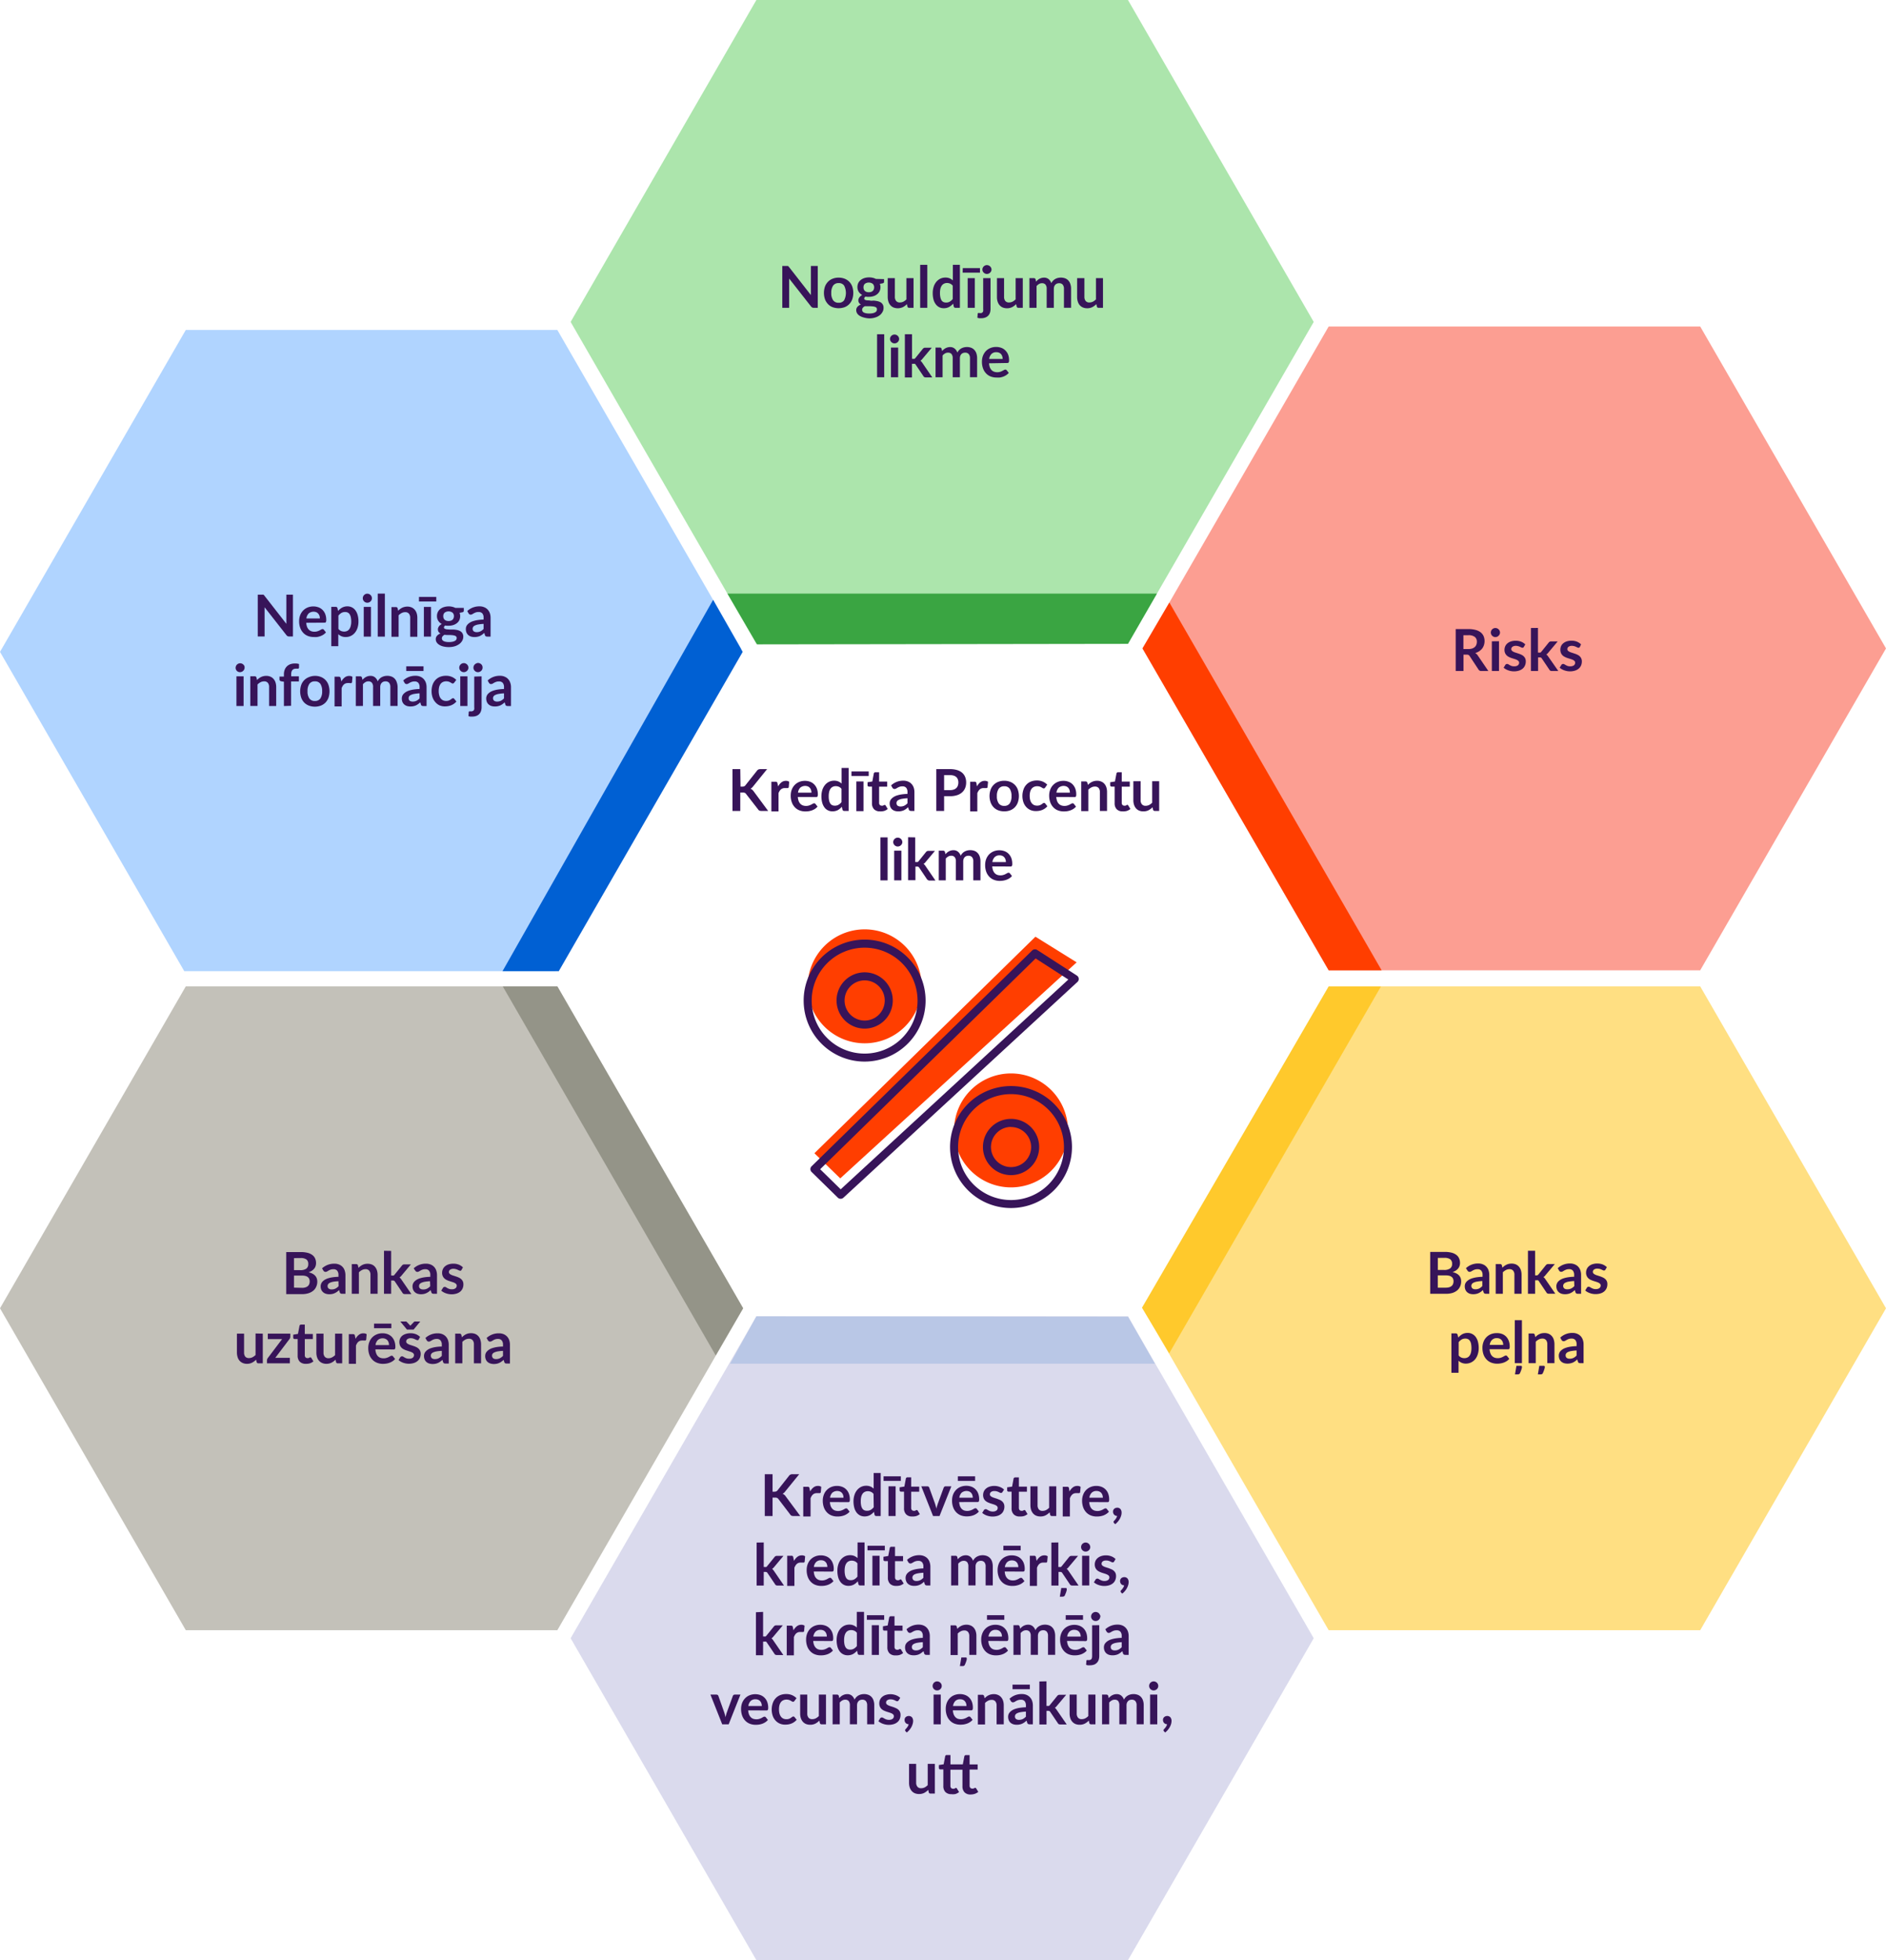 <?xml version="1.0" encoding="utf-8"?>
<svg xmlns="http://www.w3.org/2000/svg" viewBox="0 0 469.59 487.85"><defs><style>.cls-1{fill:#dadaed;}.cls-2{fill:#ace5ac;}.cls-3{fill:#ffdf82;}.cls-4{fill:#c3c1b9;}.cls-5{fill:#fc9e92;}.cls-6{fill:#b0d4ff;}.cls-7{fill:#371459;}.cls-8{fill:#0060d3;}.cls-9{fill:#3aa542;}.cls-10{fill:#ff3e00;}.cls-11{fill:#ffc92c;}.cls-12{fill:#b9c7e6;}.cls-13{fill:#949488;}</style></defs><g id="Layer_2" data-name="Layer 2"><g id="Layer_1-2" data-name="Layer 1"><polygon class="cls-1" points="280.85 327.61 188.33 327.61 142.08 407.73 188.33 487.85 280.85 487.85 327.1 407.73 280.85 327.61"/><polygon class="cls-2" points="280.85 0 188.33 0 142.08 80.12 188.33 160.24 280.85 160.24 327.1 80.12 280.85 0"/><polygon class="cls-3" points="423.33 245.49 330.82 245.49 284.56 325.61 330.82 405.73 423.33 405.73 469.59 325.61 423.33 245.49"/><polygon class="cls-4" points="138.77 245.49 46.26 245.49 0 325.61 46.26 405.73 138.77 405.73 185.03 325.61 138.77 245.49"/><polygon class="cls-5" points="423.33 81.26 330.82 81.26 284.56 161.38 330.82 241.49 423.33 241.49 469.59 161.38 423.33 81.26"/><polygon class="cls-6" points="184.56 161.43 138.77 82.12 46.26 82.12 0 162.24 45.88 241.71 138.22 241.71 184.56 161.43"/><path class="cls-7" d="M184.38,195.78h.45a1.17,1.17,0,0,0,.45-.08.73.73,0,0,0,.31-.24l2.88-3.63a1,1,0,0,1,.37-.32,1.24,1.24,0,0,1,.5-.09H191l-3.5,4.32a1.91,1.91,0,0,1-.64.56,1.43,1.43,0,0,1,.43.25,2.06,2.06,0,0,1,.36.4l3.61,4.88h-1.7a1.17,1.17,0,0,1-.52-.1.83.83,0,0,1-.28-.28l-3-3.85a.72.72,0,0,0-.31-.27,1.23,1.23,0,0,0-.52-.08h-.61v4.58h-1.94V191.42h1.94Z"/><path class="cls-7" d="M193.74,195.72a3.13,3.13,0,0,1,.82-1,1.76,1.76,0,0,1,1.12-.38,1.35,1.35,0,0,1,.82.23l-.11,1.33a.35.35,0,0,1-.11.18.24.24,0,0,1-.18.06l-.32,0a3,3,0,0,0-.42,0,1.42,1.42,0,0,0-.52.09,1.33,1.33,0,0,0-.41.25,1.55,1.55,0,0,0-.33.39,3.74,3.74,0,0,0-.26.53v4.55h-1.78v-7.39h1a.57.57,0,0,1,.39.1.54.54,0,0,1,.14.35Z"/><path class="cls-7" d="M198.65,198.36a3.77,3.77,0,0,0,.2,1,2.07,2.07,0,0,0,.42.68,1.64,1.64,0,0,0,.62.41,2.16,2.16,0,0,0,.78.13,2.39,2.39,0,0,0,.75-.1,4.19,4.19,0,0,0,.55-.22l.41-.23a.74.74,0,0,1,.34-.1.37.37,0,0,1,.33.17l.51.65a3.27,3.27,0,0,1-.66.58,3.89,3.89,0,0,1-.77.37,4.56,4.56,0,0,1-.81.2,5.63,5.63,0,0,1-.8.05,4,4,0,0,1-1.44-.25,3.17,3.17,0,0,1-1.15-.76,3.44,3.44,0,0,1-.77-1.24,4.7,4.7,0,0,1-.28-1.7,4.21,4.21,0,0,1,.24-1.43,3.52,3.52,0,0,1,.71-1.16,3.32,3.32,0,0,1,1.11-.78,3.74,3.74,0,0,1,1.49-.29,3.65,3.65,0,0,1,1.29.23,2.75,2.75,0,0,1,1,.65,3,3,0,0,1,.67,1.05,4,4,0,0,1,.24,1.42,1.16,1.16,0,0,1-.09.55.35.35,0,0,1-.33.14Zm3.39-1.08a2,2,0,0,0-.1-.65,1.44,1.44,0,0,0-.29-.53,1.3,1.3,0,0,0-.49-.37,1.91,1.91,0,0,0-1.91.31,2.17,2.17,0,0,0-.56,1.24Z"/><path class="cls-7" d="M211.3,191.13v10.7h-1.09a.43.43,0,0,1-.45-.33l-.15-.71a3.69,3.69,0,0,1-1,.83,2.8,2.8,0,0,1-1.35.31,2.39,2.39,0,0,1-1.11-.25,2.34,2.34,0,0,1-.87-.73,3.5,3.5,0,0,1-.56-1.18,6.06,6.06,0,0,1-.2-1.61,5.33,5.33,0,0,1,.22-1.53,3.8,3.8,0,0,1,.65-1.23,3,3,0,0,1,1-.81,2.93,2.93,0,0,1,1.31-.29,2.64,2.64,0,0,1,1.06.2,2.73,2.73,0,0,1,.78.52v-3.89Zm-1.78,5.2a1.67,1.67,0,0,0-.66-.52,2,2,0,0,0-.77-.15,1.69,1.69,0,0,0-.72.15,1.44,1.44,0,0,0-.56.46,2.19,2.19,0,0,0-.35.77,4.63,4.63,0,0,0-.12,1.12,4.88,4.88,0,0,0,.1,1.09,2.2,2.2,0,0,0,.3.74,1.18,1.18,0,0,0,.48.41,1.52,1.52,0,0,0,.62.12,1.78,1.78,0,0,0,.95-.23,2.9,2.9,0,0,0,.73-.65Z"/><path class="cls-7" d="M212,192h4.3v1.14H212Zm3,2.49v7.39h-1.78v-7.39Z"/><path class="cls-7" d="M219.1,201.94a2,2,0,0,1-1.48-.54,2.1,2.1,0,0,1-.51-1.5v-4.13h-.76a.33.33,0,0,1-.34-.37v-.71l1.19-.19.37-2a.37.37,0,0,1,.14-.22.4.4,0,0,1,.26-.08h.92v2.32h2v1.27h-2v4a.76.76,0,0,0,.17.54.61.61,0,0,0,.46.19.79.79,0,0,0,.28,0l.19-.08.15-.09a.33.33,0,0,1,.13,0,.25.25,0,0,1,.13,0l.11.12.53.87a2.86,2.86,0,0,1-.89.49A3.39,3.39,0,0,1,219.1,201.94Z"/><path class="cls-7" d="M221.87,195.47a4.38,4.38,0,0,1,3.07-1.17,2.86,2.86,0,0,1,1.16.22,2.28,2.28,0,0,1,.86.59,2.55,2.55,0,0,1,.54.9,3.51,3.51,0,0,1,.18,1.15v4.67h-.81a.8.8,0,0,1-.38-.08.48.48,0,0,1-.22-.3l-.16-.54a6.83,6.83,0,0,1-.55.45,3.76,3.76,0,0,1-.55.32,3,3,0,0,1-.62.19,3.2,3.2,0,0,1-.72.07,2.93,2.93,0,0,1-.86-.12,1.92,1.92,0,0,1-.69-.38,1.67,1.67,0,0,1-.44-.63,2.14,2.14,0,0,1-.16-.87,1.82,1.82,0,0,1,.09-.56,1.71,1.71,0,0,1,.31-.53,2.64,2.64,0,0,1,.55-.47,3.38,3.38,0,0,1,.83-.39,7.24,7.24,0,0,1,1.15-.27,12.16,12.16,0,0,1,1.5-.13v-.43a1.64,1.64,0,0,0-.32-1.1,1.19,1.19,0,0,0-.92-.35,2.09,2.09,0,0,0-.71.1,3.39,3.39,0,0,0-.5.22l-.39.23a.77.77,0,0,1-.4.1.52.52,0,0,1-.31-.09.9.9,0,0,1-.21-.23Zm4.08,3.2a9.75,9.75,0,0,0-1.3.14,2.9,2.9,0,0,0-.84.25,1.08,1.08,0,0,0-.46.35.76.76,0,0,0-.13.44.79.79,0,0,0,.27.67,1.26,1.26,0,0,0,.73.2,2.1,2.1,0,0,0,.94-.2,2.8,2.8,0,0,0,.79-.6Z"/><path class="cls-7" d="M236.52,191.42a6,6,0,0,1,1.8.24,3.45,3.45,0,0,1,1.26.68,2.79,2.79,0,0,1,.74,1.06,3.58,3.58,0,0,1,.24,1.33,3.66,3.66,0,0,1-.25,1.39,2.83,2.83,0,0,1-.76,1.08,3.35,3.35,0,0,1-1.26.71,5.6,5.6,0,0,1-1.77.25h-1.45v3.67h-1.94V191.42Zm0,5.23a2.84,2.84,0,0,0,.92-.13,1.76,1.76,0,0,0,.66-.38,1.46,1.46,0,0,0,.39-.61,2.24,2.24,0,0,0,.13-.8,2,2,0,0,0-.13-.75,1.43,1.43,0,0,0-.38-.58,1.75,1.75,0,0,0-.66-.36,3.21,3.21,0,0,0-.93-.13h-1.45v3.74Z"/><path class="cls-7" d="M243.24,195.72a3.26,3.26,0,0,1,.82-1,1.77,1.77,0,0,1,1.13-.38,1.37,1.37,0,0,1,.82.23l-.12,1.33a.34.34,0,0,1-.1.18.29.29,0,0,1-.19.06l-.32,0a3,3,0,0,0-.41,0,1.47,1.47,0,0,0-.53.09,1.33,1.33,0,0,0-.41.25,1.76,1.76,0,0,0-.32.39,2.91,2.91,0,0,0-.27.53v4.55h-1.78v-7.39h1.05a.43.43,0,0,1,.52.45Z"/><path class="cls-7" d="M250.05,194.32a4,4,0,0,1,1.49.27,3.25,3.25,0,0,1,1.15.76,3.21,3.21,0,0,1,.74,1.19,4.93,4.93,0,0,1,0,3.16,3.46,3.46,0,0,1-.74,1.21,3.25,3.25,0,0,1-1.15.76,4,4,0,0,1-1.49.26,4.06,4.06,0,0,1-1.51-.26,3.25,3.25,0,0,1-1.15-.76,3.46,3.46,0,0,1-.74-1.21,4.76,4.76,0,0,1,0-3.16,3.21,3.21,0,0,1,.74-1.19,3.25,3.25,0,0,1,1.15-.76A4.06,4.06,0,0,1,250.05,194.32Zm0,6.25a1.56,1.56,0,0,0,1.36-.62,3.08,3.08,0,0,0,.44-1.82,3.12,3.12,0,0,0-.44-1.82,1.54,1.54,0,0,0-1.36-.62,1.59,1.59,0,0,0-1.39.63,3.08,3.08,0,0,0-.45,1.81,3,3,0,0,0,.45,1.81A1.59,1.59,0,0,0,250.05,200.57Z"/><path class="cls-7" d="M260.24,196a.78.78,0,0,1-.15.16.36.36,0,0,1-.22.06.56.56,0,0,1-.27-.08,3.54,3.54,0,0,0-.31-.19,2.5,2.5,0,0,0-.43-.19,2.1,2.1,0,0,0-.61-.08,1.77,1.77,0,0,0-.82.17,1.53,1.53,0,0,0-.59.48,2.18,2.18,0,0,0-.35.77,4,4,0,0,0-.11,1,4.21,4.21,0,0,0,.12,1,2.21,2.21,0,0,0,.37.77,1.55,1.55,0,0,0,.57.48,1.74,1.74,0,0,0,.77.16,1.84,1.84,0,0,0,.68-.1,2.35,2.35,0,0,0,.45-.23l.31-.23a.48.48,0,0,1,.3-.11.36.36,0,0,1,.32.17l.51.65a3.17,3.17,0,0,1-.64.58,3.7,3.7,0,0,1-.71.37,4.15,4.15,0,0,1-.77.2,5.11,5.11,0,0,1-.78.05,3.3,3.3,0,0,1-1.29-.25,3.11,3.11,0,0,1-1.06-.75,3.43,3.43,0,0,1-.71-1.19,4.93,4.93,0,0,1,0-3.13,3.25,3.25,0,0,1,.69-1.2,3.06,3.06,0,0,1,1.12-.8,3.92,3.92,0,0,1,1.54-.29,3.61,3.61,0,0,1,1.45.27,3.53,3.53,0,0,1,1.12.76Z"/><path class="cls-7" d="M263,198.36a3.77,3.77,0,0,0,.2,1,2.07,2.07,0,0,0,.42.68,1.64,1.64,0,0,0,.62.41,2.22,2.22,0,0,0,.79.13,2.37,2.37,0,0,0,.74-.1,4.19,4.19,0,0,0,.55-.22l.41-.23a.77.77,0,0,1,.34-.1.37.37,0,0,1,.33.17l.51.65a2.81,2.81,0,0,1-.66.58,3.64,3.64,0,0,1-.77.37,4.36,4.36,0,0,1-.81.2,5.54,5.54,0,0,1-.8.05,3.91,3.91,0,0,1-1.43-.25,3.12,3.12,0,0,1-1.16-.76,3.58,3.58,0,0,1-.77-1.24,4.92,4.92,0,0,1-.28-1.7,4,4,0,0,1,.25-1.43,3.34,3.34,0,0,1,.7-1.16,3.42,3.42,0,0,1,1.11-.78,3.74,3.74,0,0,1,1.49-.29,3.57,3.57,0,0,1,1.29.23,2.87,2.87,0,0,1,1,.65,3.13,3.13,0,0,1,.66,1.05,4,4,0,0,1,.24,1.42,1.34,1.34,0,0,1-.08.55.38.38,0,0,1-.34.14Zm3.39-1.08a2.32,2.32,0,0,0-.09-.65,1.6,1.6,0,0,0-.29-.53,1.34,1.34,0,0,0-.5-.37,1.91,1.91,0,0,0-1.91.31,2.17,2.17,0,0,0-.56,1.24Z"/><path class="cls-7" d="M270.87,195.35a6.14,6.14,0,0,1,.47-.42,3.55,3.55,0,0,1,.53-.32,2.75,2.75,0,0,1,.59-.21,3,3,0,0,1,.69-.08,2.55,2.55,0,0,1,1.07.21,2.11,2.11,0,0,1,.79.58,2.64,2.64,0,0,1,.47.88,3.7,3.7,0,0,1,.16,1.14v4.7h-1.78v-4.7a1.62,1.62,0,0,0-.3-1,1.17,1.17,0,0,0-.95-.37,1.85,1.85,0,0,0-.86.21,3.08,3.08,0,0,0-.77.56v5.35h-1.77v-7.39h1.08a.45.45,0,0,1,.46.32Z"/><path class="cls-7" d="M279.52,201.94a2,2,0,0,1-1.48-.54,2.1,2.1,0,0,1-.51-1.5v-4.13h-.76a.32.32,0,0,1-.24-.09.36.36,0,0,1-.11-.28v-.71l1.19-.19.38-2a.41.41,0,0,1,.13-.22.45.45,0,0,1,.26-.08h.92v2.32h2v1.27h-2v4a.81.81,0,0,0,.17.54.63.63,0,0,0,.47.19.79.79,0,0,0,.28,0l.19-.08.15-.09a.23.23,0,0,1,.26,0,.63.63,0,0,1,.1.12l.54.87a2.8,2.8,0,0,1-.9.49A3.28,3.28,0,0,1,279.52,201.94Z"/><path class="cls-7" d="M288.62,194.44v7.39h-1.08a.42.42,0,0,1-.45-.33l-.12-.59a4.16,4.16,0,0,1-1,.75,2.79,2.79,0,0,1-1.29.28,2.72,2.72,0,0,1-1.07-.2,2.16,2.16,0,0,1-.78-.58,2.63,2.63,0,0,1-.48-.89,3.7,3.7,0,0,1-.16-1.14v-4.69H284v4.69a1.57,1.57,0,0,0,.32,1.05,1.15,1.15,0,0,0,.94.37,2,2,0,0,0,.86-.2,3.09,3.09,0,0,0,.76-.57v-5.34Z"/><path class="cls-7" d="M221,208.41v10.7h-1.78v-10.7Z"/><path class="cls-7" d="M224.67,209.57a1,1,0,0,1-.09.43,1.07,1.07,0,0,1-.25.35,1.15,1.15,0,0,1-.81.33,1,1,0,0,1-.43-.09,1.13,1.13,0,0,1-.36-.24,1.21,1.21,0,0,1-.24-.35,1,1,0,0,1-.09-.43,1.12,1.12,0,0,1,.69-1,1,1,0,0,1,.43-.09,1.15,1.15,0,0,1,.81.33,1,1,0,0,1,.25.36A1.13,1.13,0,0,1,224.67,209.57Zm-.24,2.15v7.39h-1.79v-7.39Z"/><path class="cls-7" d="M227.88,208.41v6.13h.33a.76.76,0,0,0,.29,0,.7.7,0,0,0,.21-.19l1.83-2.27a.92.92,0,0,1,.26-.23.74.74,0,0,1,.36-.08h1.63l-2.3,2.74a1.91,1.91,0,0,1-.53.5,1.6,1.6,0,0,1,.27.25,3.55,3.55,0,0,1,.23.31l2.46,3.59h-1.61A1,1,0,0,1,231,219a.6.6,0,0,1-.25-.25l-1.88-2.8a.64.64,0,0,0-.21-.22.87.87,0,0,0-.33-.05h-.4v3.39H226.1v-10.7Z"/><path class="cls-7" d="M233.74,219.11v-7.39h1.09a.43.43,0,0,1,.45.32l.12.55a4.89,4.89,0,0,1,.4-.39,2.65,2.65,0,0,1,.46-.31,2.18,2.18,0,0,1,.52-.21,2.23,2.23,0,0,1,.6-.08,1.73,1.73,0,0,1,1.15.38,2.29,2.29,0,0,1,.68,1,2.06,2.06,0,0,1,.43-.63,2.14,2.14,0,0,1,.57-.43,2.74,2.74,0,0,1,.66-.25,3.27,3.27,0,0,1,.7-.08,3.07,3.07,0,0,1,1.09.19,2.12,2.12,0,0,1,.79.55,2.44,2.44,0,0,1,.5.88,3.88,3.88,0,0,1,.17,1.19v4.7h-1.78v-4.7a1.59,1.59,0,0,0-.31-1.07,1.17,1.17,0,0,0-.91-.35,1.44,1.44,0,0,0-.51.09,1.22,1.22,0,0,0-.41.27,1.3,1.3,0,0,0-.27.44,1.72,1.72,0,0,0-.1.62v4.7H238v-4.7a1.58,1.58,0,0,0-.3-1.08,1.09,1.09,0,0,0-.87-.34,1.45,1.45,0,0,0-.73.19,2.49,2.49,0,0,0-.62.52v5.41Z"/><path class="cls-7" d="M247.06,215.64a3.4,3.4,0,0,0,.2,1,2.07,2.07,0,0,0,.42.68,1.69,1.69,0,0,0,.61.41,2.22,2.22,0,0,0,.79.13,2.39,2.39,0,0,0,.75-.1,3.54,3.54,0,0,0,.54-.22l.41-.23a.81.81,0,0,1,.35-.1.37.37,0,0,1,.33.17l.51.65a3.27,3.27,0,0,1-.66.58,3.89,3.89,0,0,1-.77.37,4.79,4.79,0,0,1-.81.2,5.73,5.73,0,0,1-.81.06,4,4,0,0,1-1.43-.26,3.08,3.08,0,0,1-1.15-.76,3.48,3.48,0,0,1-.77-1.23,4.79,4.79,0,0,1-.28-1.71,4.21,4.21,0,0,1,.24-1.43,3.67,3.67,0,0,1,.7-1.16,3.46,3.46,0,0,1,1.12-.78,3.7,3.7,0,0,1,1.49-.29,3.65,3.65,0,0,1,1.29.23,2.75,2.75,0,0,1,1,.65,3.15,3.15,0,0,1,.67,1.05,4,4,0,0,1,.24,1.42,1.16,1.16,0,0,1-.09.55.37.37,0,0,1-.33.14Zm3.39-1.08a2,2,0,0,0-.1-.65,1.44,1.44,0,0,0-.29-.53,1.3,1.3,0,0,0-.49-.37,1.68,1.68,0,0,0-.7-.13,1.66,1.66,0,0,0-1.21.44,2.18,2.18,0,0,0-.57,1.24Z"/><path class="cls-7" d="M192.36,371.26h.45a1.22,1.22,0,0,0,.46-.08.79.79,0,0,0,.31-.24l2.87-3.63a.93.93,0,0,1,.38-.32,1.18,1.18,0,0,1,.5-.09H199l-3.51,4.32a1.91,1.91,0,0,1-.64.56,1.43,1.43,0,0,1,.43.25,1.57,1.57,0,0,1,.36.4l3.62,4.88h-1.71a1.17,1.17,0,0,1-.52-.1.93.93,0,0,1-.28-.28l-2.94-3.85a.8.8,0,0,0-.32-.27,1.2,1.2,0,0,0-.52-.08h-.61v4.58h-1.94V366.9h1.94Z"/><path class="cls-7" d="M201.72,371.2a3.13,3.13,0,0,1,.82-1,1.76,1.76,0,0,1,1.12-.38,1.35,1.35,0,0,1,.82.23l-.11,1.33a.29.29,0,0,1-.11.18.24.24,0,0,1-.18.06l-.32,0a3,3,0,0,0-.41,0,1.44,1.44,0,0,0-.53.09,1.33,1.33,0,0,0-.41.25,1.79,1.79,0,0,0-.33.39,3.74,3.74,0,0,0-.26.53v4.55H200v-7.39h1.05a.43.43,0,0,1,.52.45Z"/><path class="cls-7" d="M206.63,373.84a3.77,3.77,0,0,0,.2,1,2.18,2.18,0,0,0,.42.68,1.64,1.64,0,0,0,.62.41,2.47,2.47,0,0,0,.79.13,2.37,2.37,0,0,0,.74-.1,4.19,4.19,0,0,0,.55-.22l.41-.23a.77.77,0,0,1,.34-.1.37.37,0,0,1,.33.17l.51.65a2.56,2.56,0,0,1-.66.57,3.25,3.25,0,0,1-.77.38,4.36,4.36,0,0,1-.81.2,5.54,5.54,0,0,1-.8.05,3.91,3.91,0,0,1-1.43-.25,3.12,3.12,0,0,1-1.16-.76,3.58,3.58,0,0,1-.77-1.24,4.94,4.94,0,0,1-.28-1.71,4,4,0,0,1,.25-1.42,3.34,3.34,0,0,1,.7-1.16,3.28,3.28,0,0,1,1.11-.78,3.74,3.74,0,0,1,1.49-.29,3.57,3.57,0,0,1,1.29.23,2.87,2.87,0,0,1,1,.65,3,3,0,0,1,.66,1.05,4,4,0,0,1,.24,1.42,1.34,1.34,0,0,1-.08.55.37.37,0,0,1-.33.14Zm3.39-1.08a2.32,2.32,0,0,0-.09-.65,1.6,1.6,0,0,0-.29-.53,1.34,1.34,0,0,0-.5-.37,1.91,1.91,0,0,0-1.91.31,2.17,2.17,0,0,0-.56,1.24Z"/><path class="cls-7" d="M219.28,366.61v10.7h-1.09a.41.41,0,0,1-.44-.33l-.15-.71a3.73,3.73,0,0,1-1,.83,2.8,2.8,0,0,1-1.35.31,2.44,2.44,0,0,1-1.11-.25,2.52,2.52,0,0,1-.87-.73,3.5,3.5,0,0,1-.56-1.18,6.08,6.08,0,0,1-.2-1.62,5,5,0,0,1,.23-1.52,3.78,3.78,0,0,1,.64-1.23,3.13,3.13,0,0,1,1-.81,2.93,2.93,0,0,1,1.31-.29,2.64,2.64,0,0,1,1.06.2,2.73,2.73,0,0,1,.78.52v-3.89Zm-1.78,5.2a1.67,1.67,0,0,0-.66-.52,1.91,1.91,0,0,0-.76-.15,1.73,1.73,0,0,0-.73.15,1.51,1.51,0,0,0-.56.45,2.34,2.34,0,0,0-.35.78,4.6,4.6,0,0,0-.12,1.11,4.91,4.91,0,0,0,.1,1.1,2.2,2.2,0,0,0,.3.74,1.18,1.18,0,0,0,.48.41,1.56,1.56,0,0,0,.62.12,1.78,1.78,0,0,0,1-.23,2.74,2.74,0,0,0,.73-.65Z"/><path class="cls-7" d="M220,367.43h4.3v1.14H220Zm3,2.49v7.39h-1.78v-7.39Z"/><path class="cls-7" d="M227.09,377.42a1.93,1.93,0,0,1-1.48-.54,2.06,2.06,0,0,1-.52-1.5v-4.13h-.75a.37.37,0,0,1-.25-.09.36.36,0,0,1-.1-.28v-.71l1.19-.19.37-2a.39.39,0,0,1,.4-.3h.92V370h2v1.27h-2v4a.78.78,0,0,0,.17.54.58.58,0,0,0,.46.2.75.75,0,0,0,.28,0l.2-.08.14-.09a.38.38,0,0,1,.13,0,.22.22,0,0,1,.13,0,.65.65,0,0,1,.11.12l.53.87a2.75,2.75,0,0,1-.89.49A3.32,3.32,0,0,1,227.09,377.42Z"/><path class="cls-7" d="M236.87,369.92l-2.94,7.39h-1.61l-2.93-7.39h1.47a.62.62,0,0,1,.34.09.51.51,0,0,1,.17.24l1.43,3.95c.07.23.14.45.2.67s.11.44.15.67c0-.23.1-.45.16-.67s.13-.44.21-.67l1.45-3.95a.61.61,0,0,1,.18-.24.54.54,0,0,1,.31-.09Z"/><path class="cls-7" d="M238.82,373.84a3.77,3.77,0,0,0,.2,1,2.18,2.18,0,0,0,.42.68,1.64,1.64,0,0,0,.62.41,2.61,2.61,0,0,0,1.53,0,4.19,4.19,0,0,0,.55-.22l.41-.23a.74.74,0,0,1,.34-.1.37.37,0,0,1,.33.17l.51.65a2.94,2.94,0,0,1-.66.57,3.44,3.44,0,0,1-.77.38,4.56,4.56,0,0,1-.81.2,5.63,5.63,0,0,1-.8.05,4,4,0,0,1-1.44-.25,3.17,3.17,0,0,1-1.15-.76,3.44,3.44,0,0,1-.77-1.24,4.72,4.72,0,0,1-.28-1.71,4.19,4.19,0,0,1,.24-1.42,3.52,3.52,0,0,1,.71-1.16,3.18,3.18,0,0,1,1.11-.78,3.74,3.74,0,0,1,1.49-.29,3.65,3.65,0,0,1,1.29.23,2.75,2.75,0,0,1,1,.65,2.91,2.91,0,0,1,.67,1.05,4,4,0,0,1,.24,1.42,1.16,1.16,0,0,1-.09.55.35.35,0,0,1-.33.14Zm-.33-6.41h4.3v1.14h-4.3Zm3.72,5.33a2,2,0,0,0-.1-.65,1.44,1.44,0,0,0-.29-.53,1.3,1.3,0,0,0-.49-.37,1.91,1.91,0,0,0-1.91.31,2.17,2.17,0,0,0-.56,1.24Z"/><path class="cls-7" d="M249.59,371.36a.47.47,0,0,1-.15.16.39.39,0,0,1-.2.05.77.77,0,0,1-.28-.07l-.34-.17a3.72,3.72,0,0,0-.44-.16,2.08,2.08,0,0,0-.59-.07,1.33,1.33,0,0,0-.82.22.71.71,0,0,0-.3.59.57.57,0,0,0,.15.4,1.64,1.64,0,0,0,.41.28,3.9,3.9,0,0,0,.58.22l.66.21.66.27a2.05,2.05,0,0,1,.58.37,1.68,1.68,0,0,1,.41.54,1.79,1.79,0,0,1,.16.77,2.45,2.45,0,0,1-.2,1,2,2,0,0,1-.56.78,2.6,2.6,0,0,1-.93.51,4.05,4.05,0,0,1-1.27.18,3.64,3.64,0,0,1-.74-.07,4,4,0,0,1-.7-.19,3.2,3.2,0,0,1-.62-.29,2.79,2.79,0,0,1-.5-.36l.41-.67a.57.57,0,0,1,.19-.19.54.54,0,0,1,.27-.06.56.56,0,0,1,.31.09l.35.2a3.18,3.18,0,0,0,.45.2,2.1,2.1,0,0,0,.67.1,1.71,1.71,0,0,0,.54-.08,1.24,1.24,0,0,0,.38-.2.63.63,0,0,0,.21-.28.8.8,0,0,0,.07-.34.6.6,0,0,0-.15-.42,1.43,1.43,0,0,0-.41-.29,4.92,4.92,0,0,0-.59-.22l-.67-.21c-.22-.08-.45-.17-.67-.27a2.56,2.56,0,0,1-.58-.39,1.78,1.78,0,0,1-.41-.59,2.09,2.09,0,0,1-.15-.83,2.19,2.19,0,0,1,.18-.87,1.92,1.92,0,0,1,.53-.71,2.44,2.44,0,0,1,.87-.49,3.86,3.86,0,0,1,2.59.07,2.94,2.94,0,0,1,1.05.66Z"/><path class="cls-7" d="M253.87,377.42a1.93,1.93,0,0,1-1.48-.54,2.06,2.06,0,0,1-.52-1.5v-4.13h-.75a.37.37,0,0,1-.25-.09.36.36,0,0,1-.1-.28v-.71L252,370l.37-2a.39.39,0,0,1,.4-.3h.92V370h2v1.27h-2v4a.78.78,0,0,0,.17.54.58.58,0,0,0,.46.2.75.75,0,0,0,.28,0l.2-.08.14-.09a.38.38,0,0,1,.13,0,.22.22,0,0,1,.13,0,.65.65,0,0,1,.11.12l.53.87a2.75,2.75,0,0,1-.89.49A3.32,3.32,0,0,1,253.87,377.42Z"/><path class="cls-7" d="M263,369.92v7.39h-1.09a.41.41,0,0,1-.44-.33l-.13-.59a3.8,3.8,0,0,1-1,.75,2.73,2.73,0,0,1-1.29.28,2.76,2.76,0,0,1-1.07-.2,2.16,2.16,0,0,1-.78-.58,2.63,2.63,0,0,1-.48-.89,4.08,4.08,0,0,1-.16-1.14v-4.69h1.78v4.69a1.62,1.62,0,0,0,.31,1.05,1.16,1.16,0,0,0,.94.37,2,2,0,0,0,.87-.2,3.09,3.09,0,0,0,.76-.57v-5.34Z"/><path class="cls-7" d="M266.29,371.2a3.26,3.26,0,0,1,.82-1,1.77,1.77,0,0,1,1.13-.38,1.37,1.37,0,0,1,.82.23l-.12,1.33a.34.34,0,0,1-.1.18.29.29,0,0,1-.19.06l-.32,0a3,3,0,0,0-.41,0,1.47,1.47,0,0,0-.53.09,1.33,1.33,0,0,0-.41.25,2.12,2.12,0,0,0-.33.39,3.74,3.74,0,0,0-.26.53v4.55h-1.78v-7.39h1.05a.43.43,0,0,1,.52.45Z"/><path class="cls-7" d="M271.2,373.84a3.38,3.38,0,0,0,.21,1,2,2,0,0,0,.41.68,1.72,1.72,0,0,0,.62.41,2.47,2.47,0,0,0,.79.13,2.32,2.32,0,0,0,.74-.1,4.19,4.19,0,0,0,.55-.22l.41-.23a.77.77,0,0,1,.34-.1.37.37,0,0,1,.33.17l.51.65a2.56,2.56,0,0,1-.66.57,3.38,3.38,0,0,1-.76.38,4.67,4.67,0,0,1-.82.2,5.46,5.46,0,0,1-.8.05,4,4,0,0,1-1.43-.25,3.12,3.12,0,0,1-1.16-.76,3.58,3.58,0,0,1-.77-1.24,4.94,4.94,0,0,1-.28-1.71,4,4,0,0,1,.25-1.42,3.34,3.34,0,0,1,.7-1.16,3.22,3.22,0,0,1,1.12-.78,3.69,3.69,0,0,1,1.48-.29,3.57,3.57,0,0,1,1.29.23,2.87,2.87,0,0,1,1,.65,3,3,0,0,1,.66,1.05,4,4,0,0,1,.24,1.42,1.34,1.34,0,0,1-.08.55.37.37,0,0,1-.33.14Zm3.4-1.08a2.32,2.32,0,0,0-.1-.65,1.6,1.6,0,0,0-.29-.53,1.34,1.34,0,0,0-.5-.37,1.67,1.67,0,0,0-.69-.13,1.65,1.65,0,0,0-1.21.44,2.12,2.12,0,0,0-.57,1.24Z"/><path class="cls-7" d="M277.4,379.07a.32.32,0,0,1-.13-.27.27.27,0,0,1,0-.13,1.13,1.13,0,0,1,.1-.13l.19-.21a2.45,2.45,0,0,0,.23-.29,1.71,1.71,0,0,0,.21-.35,1.49,1.49,0,0,0,.15-.4,1,1,0,0,1-.42-.09,1,1,0,0,1-.32-.22,1.08,1.08,0,0,1-.21-.34,1.18,1.18,0,0,1-.07-.43,1,1,0,0,1,.07-.38,1.1,1.1,0,0,1,.22-.31,1.08,1.08,0,0,1,.33-.2,1.16,1.16,0,0,1,.42-.08,1,1,0,0,1,.48.1.88.88,0,0,1,.34.26,1.2,1.2,0,0,1,.2.39,1.45,1.45,0,0,1,.07.47,2.66,2.66,0,0,1-.1.72,4.14,4.14,0,0,1-.31.77,4.19,4.19,0,0,1-.5.74,4.72,4.72,0,0,1-.68.66Z"/><path class="cls-7" d="M190.16,383.89V390h.33a.78.78,0,0,0,.29,0,.6.6,0,0,0,.21-.19l1.84-2.27a.77.77,0,0,1,.25-.23.81.81,0,0,1,.37-.08h1.62l-2.29,2.74a1.94,1.94,0,0,1-.54.5,1.29,1.29,0,0,1,.27.25,3.55,3.55,0,0,1,.23.31l2.46,3.59h-1.6a1,1,0,0,1-.36-.07.55.55,0,0,1-.25-.25l-1.89-2.8a.64.64,0,0,0-.21-.22.85.85,0,0,0-.32-.05h-.41v3.39h-1.77v-10.7Z"/><path class="cls-7" d="M197.7,388.48a3.26,3.26,0,0,1,.82-1,1.77,1.77,0,0,1,1.13-.38,1.37,1.37,0,0,1,.82.23l-.12,1.33a.34.34,0,0,1-.1.18.29.29,0,0,1-.19.06l-.32,0a3,3,0,0,0-.41,0,1.47,1.47,0,0,0-.53.09,1.33,1.33,0,0,0-.41.25,1.76,1.76,0,0,0-.32.39,3.73,3.73,0,0,0-.27.53v4.55H196V387.2h1a.43.43,0,0,1,.52.45Z"/><path class="cls-7" d="M202.62,391.12a3.4,3.4,0,0,0,.2,1,1.79,1.79,0,0,0,.42.68,1.6,1.6,0,0,0,.61.41,2.22,2.22,0,0,0,.79.13,2.28,2.28,0,0,0,.74-.1,3.7,3.7,0,0,0,.55-.22l.41-.23a.77.77,0,0,1,.34-.1.4.4,0,0,1,.34.17l.51.65a2.78,2.78,0,0,1-.67.57,3.38,3.38,0,0,1-.76.38,4.67,4.67,0,0,1-.82.2,5.46,5.46,0,0,1-.8.05,4,4,0,0,1-1.43-.25,3.08,3.08,0,0,1-1.15-.76,3.31,3.31,0,0,1-.77-1.24,4.72,4.72,0,0,1-.28-1.71,4.19,4.19,0,0,1,.24-1.42,3.5,3.5,0,0,1,.7-1.16,3.32,3.32,0,0,1,1.12-.78,3.69,3.69,0,0,1,1.48-.29,3.57,3.57,0,0,1,1.29.23,2.7,2.7,0,0,1,1,.65,3,3,0,0,1,.66,1.05,3.74,3.74,0,0,1,.25,1.42,1.16,1.16,0,0,1-.09.55.37.37,0,0,1-.33.14ZM206,390a2.32,2.32,0,0,0-.1-.65,1.44,1.44,0,0,0-.29-.53,1.38,1.38,0,0,0-.49-.37,1.71,1.71,0,0,0-.7-.13,1.65,1.65,0,0,0-1.21.44,2.12,2.12,0,0,0-.57,1.24Z"/><path class="cls-7" d="M215.26,383.89v10.7h-1.08a.42.42,0,0,1-.45-.33l-.15-.71a3.73,3.73,0,0,1-1,.83,2.75,2.75,0,0,1-1.35.31,2.44,2.44,0,0,1-1.11-.25,2.49,2.49,0,0,1-.86-.73,3.51,3.51,0,0,1-.57-1.18,6.11,6.11,0,0,1-.19-1.62,5,5,0,0,1,.22-1.52,3.78,3.78,0,0,1,.64-1.23,3.13,3.13,0,0,1,1-.81,3,3,0,0,1,1.31-.29,2.6,2.6,0,0,1,1.06.2,2.92,2.92,0,0,1,.79.52v-3.89Zm-1.77,5.2a1.82,1.82,0,0,0-.66-.52,2,2,0,0,0-.77-.15,1.73,1.73,0,0,0-.73.15,1.48,1.48,0,0,0-.55.45,2.35,2.35,0,0,0-.36.78,4.6,4.6,0,0,0-.12,1.11,4.85,4.85,0,0,0,.11,1.1,2.2,2.2,0,0,0,.3.74,1.15,1.15,0,0,0,.47.41,1.61,1.61,0,0,0,.63.12,1.75,1.75,0,0,0,.94-.23,2.93,2.93,0,0,0,.74-.65Z"/><path class="cls-7" d="M216,384.71h4.31v1.14H216Zm3,2.49v7.39h-1.78V387.2Z"/><path class="cls-7" d="M223.07,394.7a2,2,0,0,1-1.48-.54,2.1,2.1,0,0,1-.52-1.5v-4.13h-.75a.37.37,0,0,1-.25-.09.4.4,0,0,1-.1-.28v-.71l1.19-.19.38-2a.41.41,0,0,1,.13-.22.45.45,0,0,1,.26-.08h.92v2.32h2v1.27h-2v4a.78.78,0,0,0,.17.54.6.6,0,0,0,.47.2.7.7,0,0,0,.27,0l.2-.08.15-.09a.23.23,0,0,1,.26,0l.1.12.54.87a2.8,2.8,0,0,1-.9.49A3.28,3.28,0,0,1,223.07,394.7Z"/><path class="cls-7" d="M225.84,388.23a4.37,4.37,0,0,1,3.06-1.17,2.86,2.86,0,0,1,1.16.22,2.4,2.4,0,0,1,.87.59,2.52,2.52,0,0,1,.53.9,3.51,3.51,0,0,1,.19,1.15v4.67h-.81a.81.81,0,0,1-.39-.08.56.56,0,0,1-.22-.3l-.15-.54a6.83,6.83,0,0,1-.55.45,3.86,3.86,0,0,1-.56.32,2.9,2.9,0,0,1-.61.19,3.26,3.26,0,0,1-.72.07,3,3,0,0,1-.87-.12,2,2,0,0,1-.68-.38,1.81,1.81,0,0,1-.45-.63,2.33,2.33,0,0,1-.16-.87,1.58,1.58,0,0,1,.1-.56,1.67,1.67,0,0,1,.3-.53,2.93,2.93,0,0,1,.55-.47,3.77,3.77,0,0,1,.83-.39,7.51,7.51,0,0,1,1.15-.27,12.53,12.53,0,0,1,1.5-.13v-.43a1.59,1.59,0,0,0-.32-1.1,1.17,1.17,0,0,0-.91-.35,2.12,2.12,0,0,0-.72.1,2.89,2.89,0,0,0-.5.22l-.39.23a.76.76,0,0,1-.39.1.49.49,0,0,1-.32-.1.87.87,0,0,1-.21-.22Zm4.07,3.2a10.15,10.15,0,0,0-1.3.14,3.28,3.28,0,0,0-.84.24,1.13,1.13,0,0,0-.45.36.86.86,0,0,0,.14,1.11,1.23,1.23,0,0,0,.72.2,2.15,2.15,0,0,0,.95-.2,2.64,2.64,0,0,0,.78-.6Z"/><path class="cls-7" d="M236.82,394.59V387.2h1.08a.45.45,0,0,1,.46.32l.11.55a5.14,5.14,0,0,1,.41-.4,2.21,2.21,0,0,1,.45-.3,2.33,2.33,0,0,1,1.13-.29,1.75,1.75,0,0,1,1.15.38,2.27,2.27,0,0,1,.67,1,2.26,2.26,0,0,1,.43-.63,2.31,2.31,0,0,1,.57-.43,3.09,3.09,0,0,1,.66-.25,3.34,3.34,0,0,1,.7-.08,3.07,3.07,0,0,1,1.09.19,2.16,2.16,0,0,1,.8.55,2.42,2.42,0,0,1,.49.88,3.88,3.88,0,0,1,.17,1.19v4.7h-1.78v-4.7a1.57,1.57,0,0,0-.31-1.07,1.15,1.15,0,0,0-.9-.35,1.36,1.36,0,0,0-.51.09,1,1,0,0,0-.41.27,1.33,1.33,0,0,0-.28.44,1.68,1.68,0,0,0-.1.62v4.7h-1.79v-4.7a1.64,1.64,0,0,0-.29-1.08,1.11,1.11,0,0,0-.88-.34,1.39,1.39,0,0,0-.72.19,2.33,2.33,0,0,0-.63.52v5.41Z"/><path class="cls-7" d="M250.16,391.12a3.4,3.4,0,0,0,.2,1,1.92,1.92,0,0,0,.42.68,1.69,1.69,0,0,0,.61.41,2.22,2.22,0,0,0,.79.13,2.39,2.39,0,0,0,.75-.1,3.54,3.54,0,0,0,.54-.22l.41-.23a.81.81,0,0,1,.35-.1.38.38,0,0,1,.33.17l.51.65a2.94,2.94,0,0,1-.66.57,3.44,3.44,0,0,1-.77.38,4.79,4.79,0,0,1-.81.2,5.68,5.68,0,0,1-.81.05,4,4,0,0,1-1.43-.25,3.08,3.08,0,0,1-1.15-.76,3.44,3.44,0,0,1-.77-1.24,4.72,4.72,0,0,1-.28-1.71,4.19,4.19,0,0,1,.24-1.42,3.5,3.5,0,0,1,.7-1.16,3.32,3.32,0,0,1,1.12-.78,3.7,3.7,0,0,1,1.49-.29,3.65,3.65,0,0,1,1.29.23,2.75,2.75,0,0,1,1,.65,3.05,3.05,0,0,1,.67,1.05,4,4,0,0,1,.24,1.42,1.16,1.16,0,0,1-.09.55.37.37,0,0,1-.33.14Zm-.33-6.41h4.3v1.14h-4.3Zm3.72,5.33a2,2,0,0,0-.1-.65,1.44,1.44,0,0,0-.29-.53,1.3,1.3,0,0,0-.49-.37,1.68,1.68,0,0,0-.7-.13,1.65,1.65,0,0,0-1.21.44,2.18,2.18,0,0,0-.57,1.24Z"/><path class="cls-7" d="M258.1,388.48a3.13,3.13,0,0,1,.82-1,1.74,1.74,0,0,1,1.12-.38,1.37,1.37,0,0,1,.82.23l-.12,1.33a.29.29,0,0,1-.1.18.28.28,0,0,1-.18.06l-.32,0a3.13,3.13,0,0,0-.42,0,1.42,1.42,0,0,0-.52.09,1.38,1.38,0,0,0-.42.25,1.76,1.76,0,0,0-.32.39,3.74,3.74,0,0,0-.26.53v4.55h-1.78V387.2h1a.44.44,0,0,1,.53.45Z"/><path class="cls-7" d="M263.51,383.89V390h.33a.78.78,0,0,0,.29,0,.6.6,0,0,0,.21-.19l1.83-2.27a.92.92,0,0,1,.26-.23.77.77,0,0,1,.36-.08h1.63l-2.3,2.74a1.91,1.91,0,0,1-.53.5,1.6,1.6,0,0,1,.27.25,3.55,3.55,0,0,1,.23.31l2.46,3.59H267a1,1,0,0,1-.36-.07.57.57,0,0,1-.26-.25l-1.88-2.8a.64.64,0,0,0-.21-.22.87.87,0,0,0-.33-.05h-.4v3.39h-1.78v-10.7Zm1.8,11.34c.14,0,.22,0,.25.09a.41.41,0,0,1,.05.18s0,.1,0,.18a3,3,0,0,1-.07.3,3.91,3.91,0,0,1-.15.45c-.07.18-.16.39-.26.63a.49.49,0,0,1-.25.26,1,1,0,0,1-.37.06h-.63l.36-2.15Z"/><path class="cls-7" d="M271.46,385.05a.94.94,0,0,1-.1.43,1.21,1.21,0,0,1-.24.35,1.31,1.31,0,0,1-.37.24,1.12,1.12,0,0,1-.44.09,1.08,1.08,0,0,1-.44-.09,1.13,1.13,0,0,1-.36-.24,1.21,1.21,0,0,1-.24-.35,1.07,1.07,0,0,1-.09-.43,1.12,1.12,0,0,1,.69-1.05,1.08,1.08,0,0,1,.44-.09,1.12,1.12,0,0,1,.44.09,1.31,1.31,0,0,1,.37.24,1.13,1.13,0,0,1,.24.36A1,1,0,0,1,271.46,385.05Zm-.25,2.15v7.39h-1.78V387.2Z"/><path class="cls-7" d="M277.4,388.64a.47.47,0,0,1-.15.16.39.39,0,0,1-.2.05.77.77,0,0,1-.28-.07l-.34-.17a3.72,3.72,0,0,0-.44-.16,2.12,2.12,0,0,0-.59-.07,1.36,1.36,0,0,0-.83.22.72.72,0,0,0-.29.59.57.57,0,0,0,.15.4,1.47,1.47,0,0,0,.41.28,3.52,3.52,0,0,0,.58.22l.66.21.66.27a2.2,2.2,0,0,1,.58.37,1.84,1.84,0,0,1,.41.54,1.79,1.79,0,0,1,.15.77,2.45,2.45,0,0,1-.19,1,2,2,0,0,1-.56.78,2.6,2.6,0,0,1-.93.51,4.1,4.1,0,0,1-1.27.18,3.64,3.64,0,0,1-.74-.07,3.78,3.78,0,0,1-.7-.19,3,3,0,0,1-.62-.29,2.79,2.79,0,0,1-.5-.36l.41-.67a.5.5,0,0,1,.19-.19.54.54,0,0,1,.27-.06.59.59,0,0,1,.31.09l.34.2a3.34,3.34,0,0,0,.46.2,1.86,1.86,0,0,0,.67.1,1.71,1.71,0,0,0,.54-.08,1.24,1.24,0,0,0,.38-.2.71.71,0,0,0,.21-.28.8.8,0,0,0,.07-.34.6.6,0,0,0-.15-.42,1.49,1.49,0,0,0-.42-.29,4.73,4.73,0,0,0-.58-.22l-.67-.21c-.23-.08-.45-.17-.67-.27a2.36,2.36,0,0,1-.58-.39,1.78,1.78,0,0,1-.41-.59,2.08,2.08,0,0,1-.16-.83,2.19,2.19,0,0,1,.18-.87,2,2,0,0,1,.53-.71,2.63,2.63,0,0,1,.87-.49,3.7,3.7,0,0,1,1.21-.19,3.66,3.66,0,0,1,1.39.26,3,3,0,0,1,1,.66Z"/><path class="cls-7" d="M279.15,396.35a.35.35,0,0,1-.13-.27.46.46,0,0,1,0-.13.58.58,0,0,1,.1-.12l.2-.22.23-.29a3.59,3.59,0,0,0,.21-.35,2.74,2.74,0,0,0,.15-.4.93.93,0,0,1-.42-.09.91.91,0,0,1-.32-.22,1.08,1.08,0,0,1-.21-.34,1.18,1.18,0,0,1-.08-.43,1,1,0,0,1,.08-.38,1.06,1.06,0,0,1,.21-.31,1.08,1.08,0,0,1,.33-.2,1.18,1.18,0,0,1,.43-.08,1.06,1.06,0,0,1,.48.1,1,1,0,0,1,.34.26,1.41,1.41,0,0,1,.27.86,2.68,2.68,0,0,1-.11.72,3.55,3.55,0,0,1-.31.77,4.19,4.19,0,0,1-.5.74,3.88,3.88,0,0,1-.68.66Z"/><path class="cls-7" d="M190,401.17v6.12h.33a.72.72,0,0,0,.28,0,.6.6,0,0,0,.21-.19l1.84-2.27a.8.8,0,0,1,.26-.23.74.74,0,0,1,.36-.08h1.63l-2.3,2.74a1.91,1.91,0,0,1-.53.5,1.6,1.6,0,0,1,.27.25,3.46,3.46,0,0,1,.22.31l2.47,3.59h-1.61a1,1,0,0,1-.36-.07.6.6,0,0,1-.25-.25l-1.89-2.8a.64.64,0,0,0-.21-.22.85.85,0,0,0-.32,0H190v3.39h-1.78v-10.7Z"/><path class="cls-7" d="M197.57,405.76a3.13,3.13,0,0,1,.82-1,1.74,1.74,0,0,1,1.12-.38,1.37,1.37,0,0,1,.82.23l-.12,1.33a.29.29,0,0,1-.1.18.28.28,0,0,1-.18.06l-.32,0a3.13,3.13,0,0,0-.42,0,1.42,1.42,0,0,0-.52.09,1.38,1.38,0,0,0-.42.25,1.76,1.76,0,0,0-.32.39,3.74,3.74,0,0,0-.26.53v4.55h-1.78v-7.39h1a.44.44,0,0,1,.53.45Z"/><path class="cls-7" d="M202.48,408.4a3.4,3.4,0,0,0,.2,1,2.18,2.18,0,0,0,.42.68,1.69,1.69,0,0,0,.61.41,2.47,2.47,0,0,0,.79.13,2.39,2.39,0,0,0,.75-.1,3.54,3.54,0,0,0,.54-.22l.41-.23a.69.69,0,0,1,.35-.1.37.37,0,0,1,.33.17l.51.64a2.75,2.75,0,0,1-.66.58,3.44,3.44,0,0,1-.77.38,4.79,4.79,0,0,1-.81.2,5.68,5.68,0,0,1-.81.05,4,4,0,0,1-1.43-.25,3.17,3.17,0,0,1-1.15-.76,3.44,3.44,0,0,1-.77-1.24,4.72,4.72,0,0,1-.28-1.71,4.19,4.19,0,0,1,.24-1.42,3.67,3.67,0,0,1,.7-1.16,3.32,3.32,0,0,1,1.12-.78,3.74,3.74,0,0,1,1.49-.29,3.65,3.65,0,0,1,1.29.23,2.75,2.75,0,0,1,1,.65,3.05,3.05,0,0,1,.67,1.05,4,4,0,0,1,.24,1.42,1.16,1.16,0,0,1-.09.55.37.37,0,0,1-.33.14Zm3.39-1.08a2,2,0,0,0-.1-.65,1.44,1.44,0,0,0-.29-.53,1.3,1.3,0,0,0-.49-.37,1.68,1.68,0,0,0-.7-.13,1.62,1.62,0,0,0-1.21.44,2.18,2.18,0,0,0-.57,1.24Z"/><path class="cls-7" d="M215.13,401.17v10.7H214a.42.42,0,0,1-.45-.33l-.15-.71a3.84,3.84,0,0,1-1,.83,2.8,2.8,0,0,1-1.35.31,2.39,2.39,0,0,1-1.11-.25,2.43,2.43,0,0,1-.87-.73,3.5,3.5,0,0,1-.56-1.18,6.08,6.08,0,0,1-.2-1.62,5,5,0,0,1,.22-1.52,3.78,3.78,0,0,1,.64-1.23,3.25,3.25,0,0,1,1-.81,3,3,0,0,1,1.31-.29,2.57,2.57,0,0,1,1.06.2,2.64,2.64,0,0,1,.79.52v-3.89Zm-1.78,5.2a1.67,1.67,0,0,0-.66-.52,2,2,0,0,0-.77-.15,1.73,1.73,0,0,0-.73.15,1.48,1.48,0,0,0-.55.45,2.34,2.34,0,0,0-.35.78,4.6,4.6,0,0,0-.12,1.11,4.91,4.91,0,0,0,.1,1.1,2.2,2.2,0,0,0,.3.74,1.22,1.22,0,0,0,.47.41,1.61,1.61,0,0,0,.63.12,1.75,1.75,0,0,0,.94-.23,2.77,2.77,0,0,0,.74-.65Z"/><path class="cls-7" d="M215.84,402h4.31v1.14h-4.31Zm3,2.49v7.39h-1.78v-7.39Z"/><path class="cls-7" d="M222.93,412a2,2,0,0,1-1.48-.54,2.1,2.1,0,0,1-.51-1.5v-4.13h-.76a.34.34,0,0,1-.24-.09.36.36,0,0,1-.1-.28v-.71l1.18-.19.38-2a.37.37,0,0,1,.14-.22.34.34,0,0,1,.25-.08h.93v2.32h2v1.27h-2v4a.75.75,0,0,0,.17.54.57.57,0,0,0,.46.2.79.79,0,0,0,.28,0l.19-.08.15-.09a.33.33,0,0,1,.13,0,.28.28,0,0,1,.13,0l.11.12.53.87a2.86,2.86,0,0,1-.89.49A3.39,3.39,0,0,1,222.93,412Z"/><path class="cls-7" d="M225.7,405.51a4.38,4.38,0,0,1,3.07-1.17,3,3,0,0,1,1.15.21,2.46,2.46,0,0,1,.87.6,2.52,2.52,0,0,1,.53.9,3.27,3.27,0,0,1,.19,1.15v4.67h-.81a.81.81,0,0,1-.39-.08.5.5,0,0,1-.21-.31l-.16-.53a5,5,0,0,1-.55.44,3.48,3.48,0,0,1-.55.33,3,3,0,0,1-.62.19,3.26,3.26,0,0,1-.72.07,3,3,0,0,1-.87-.12,2,2,0,0,1-.68-.38,1.81,1.81,0,0,1-.45-.63,2.33,2.33,0,0,1-.15-.87,1.82,1.82,0,0,1,.09-.56,1.67,1.67,0,0,1,.3-.53,3,3,0,0,1,.56-.47,3.38,3.38,0,0,1,.83-.39,7.24,7.24,0,0,1,1.15-.27,12.17,12.17,0,0,1,1.49-.13v-.43a1.64,1.64,0,0,0-.31-1.1,1.19,1.19,0,0,0-.92-.35,2.06,2.06,0,0,0-.71.1,2.59,2.59,0,0,0-.5.22l-.4.23a.73.73,0,0,1-.39.1.51.51,0,0,1-.32-.1,1.1,1.1,0,0,1-.21-.22Zm4.07,3.2a9.77,9.77,0,0,0-1.29.14,3.28,3.28,0,0,0-.84.24,1.1,1.1,0,0,0-.46.36.77.77,0,0,0-.14.44.8.8,0,0,0,.28.67,1.26,1.26,0,0,0,.73.2,2.1,2.1,0,0,0,.94-.2,2.64,2.64,0,0,0,.78-.6Z"/><path class="cls-7" d="M238.34,405.39a6.14,6.14,0,0,1,.47-.42,3.55,3.55,0,0,1,.53-.32,2.75,2.75,0,0,1,.59-.21,3,3,0,0,1,.69-.08,2.63,2.63,0,0,1,1.08.21,2.16,2.16,0,0,1,.78.58,2.47,2.47,0,0,1,.47.88,3.67,3.67,0,0,1,.16,1.13v4.71h-1.77v-4.71a1.59,1.59,0,0,0-.31-1,1.16,1.16,0,0,0-.95-.37,1.85,1.85,0,0,0-.86.21,2.81,2.81,0,0,0-.76.56v5.35h-1.78v-7.39h1.09a.43.43,0,0,1,.45.32Zm2.07,7.12c.14,0,.22,0,.25.09a.41.41,0,0,1,.05.18s0,.1,0,.18a1.56,1.56,0,0,1-.07.3,3.91,3.91,0,0,1-.15.45,6.6,6.6,0,0,1-.26.63.48.48,0,0,1-.24.26,1,1,0,0,1-.38.06H239l.36-2.15Z"/><path class="cls-7" d="M246.08,408.4a3.77,3.77,0,0,0,.2,1,2.18,2.18,0,0,0,.42.68,1.64,1.64,0,0,0,.62.41,2.42,2.42,0,0,0,.79.13,2.37,2.37,0,0,0,.74-.1,4.19,4.19,0,0,0,.55-.22l.41-.23a.66.66,0,0,1,.34-.1.37.37,0,0,1,.33.17l.51.64a2.58,2.58,0,0,1-.66.58,3.25,3.25,0,0,1-.77.38,4.36,4.36,0,0,1-.81.2,5.54,5.54,0,0,1-.8.05,4,4,0,0,1-1.44-.25,3.17,3.17,0,0,1-1.15-.76,3.58,3.58,0,0,1-.77-1.24,4.72,4.72,0,0,1-.28-1.71,4,4,0,0,1,.25-1.42,3.34,3.34,0,0,1,.7-1.16,3.18,3.18,0,0,1,1.11-.78,3.74,3.74,0,0,1,1.49-.29,3.57,3.57,0,0,1,1.29.23,2.75,2.75,0,0,1,1,.65,2.91,2.91,0,0,1,.67,1.05,4,4,0,0,1,.24,1.42,1.34,1.34,0,0,1-.08.55.38.38,0,0,1-.34.14Zm-.33-6.41h4.31v1.14h-4.31Zm3.72,5.33a2.32,2.32,0,0,0-.09-.65,1.62,1.62,0,0,0-.3-.53,1.23,1.23,0,0,0-.49-.37,1.67,1.67,0,0,0-.69-.13,1.63,1.63,0,0,0-1.22.44,2.17,2.17,0,0,0-.56,1.24Z"/><path class="cls-7" d="M252.34,411.87v-7.39h1.09a.43.43,0,0,1,.45.32l.12.55a5,5,0,0,1,.4-.4,3.37,3.37,0,0,1,.46-.31,2.67,2.67,0,0,1,.52-.2,2.25,2.25,0,0,1,.61-.08,1.72,1.72,0,0,1,1.14.38,2.29,2.29,0,0,1,.68,1,2.06,2.06,0,0,1,.43-.63,2.14,2.14,0,0,1,.57-.43,2.74,2.74,0,0,1,.66-.25,3.27,3.27,0,0,1,.7-.08,3.07,3.07,0,0,1,1.09.19,2.12,2.12,0,0,1,.79.55,2.3,2.3,0,0,1,.5.88,3.86,3.86,0,0,1,.17,1.18v4.71h-1.78v-4.71a1.56,1.56,0,0,0-.31-1.06,1.17,1.17,0,0,0-.91-.35,1.44,1.44,0,0,0-.51.09,1.22,1.22,0,0,0-.41.27,1.3,1.3,0,0,0-.27.44,1.66,1.66,0,0,0-.1.61v4.71h-1.79v-4.71a1.62,1.62,0,0,0-.3-1.08,1.12,1.12,0,0,0-.87-.33,1.45,1.45,0,0,0-.73.19,2.29,2.29,0,0,0-.62.52v5.41Z"/><path class="cls-7" d="M265.68,408.4a3.38,3.38,0,0,0,.21,1,2,2,0,0,0,.41.68,1.72,1.72,0,0,0,.62.41,2.47,2.47,0,0,0,.79.13,2.32,2.32,0,0,0,.74-.1,4.19,4.19,0,0,0,.55-.22l.41-.23a.66.66,0,0,1,.34-.1.37.37,0,0,1,.33.17l.51.64a2.42,2.42,0,0,1-.66.58,3.38,3.38,0,0,1-.76.38,4.67,4.67,0,0,1-.82.2,5.46,5.46,0,0,1-.8.05,4,4,0,0,1-1.43-.25A3.12,3.12,0,0,1,265,411a3.58,3.58,0,0,1-.77-1.24,4.94,4.94,0,0,1-.28-1.71,4,4,0,0,1,.25-1.42,3.5,3.5,0,0,1,.7-1.16,3.32,3.32,0,0,1,1.12-.78,3.69,3.69,0,0,1,1.48-.29,3.57,3.57,0,0,1,1.29.23,2.79,2.79,0,0,1,1,.65,3,3,0,0,1,.66,1.05,4,4,0,0,1,.24,1.42,1.19,1.19,0,0,1-.08.55.37.37,0,0,1-.33.14Zm-.33-6.41h4.31v1.14h-4.31Zm3.73,5.33a2.32,2.32,0,0,0-.1-.65,1.6,1.6,0,0,0-.29-.53,1.34,1.34,0,0,0-.5-.37,1.67,1.67,0,0,0-.69-.13,1.61,1.61,0,0,0-1.21.44,2.12,2.12,0,0,0-.57,1.24Z"/><path class="cls-7" d="M273.7,404.48v7.64a3.39,3.39,0,0,1-.12.91,2,2,0,0,1-.41.74,2,2,0,0,1-.72.51,3,3,0,0,1-1.1.18,3.38,3.38,0,0,1-.47,0c-.14,0-.29-.06-.45-.11l.07-1a.21.21,0,0,1,.11-.18,1,1,0,0,1,.36,0,1.87,1.87,0,0,0,.45-.05.61.61,0,0,0,.45-.49,2.14,2.14,0,0,0,.05-.48v-7.64Zm.25-2.15a.94.94,0,0,1-.1.43,1.21,1.21,0,0,1-.24.35,1.31,1.31,0,0,1-.37.24,1.13,1.13,0,0,1-.45.09,1,1,0,0,1-.43-.09,1.13,1.13,0,0,1-.36-.24,1.21,1.21,0,0,1-.24-.35,1.07,1.07,0,0,1-.09-.43,1.12,1.12,0,0,1,.69-1.05,1,1,0,0,1,.43-.09,1.13,1.13,0,0,1,.45.09,1.31,1.31,0,0,1,.37.24,1.13,1.13,0,0,1,.24.36A1,1,0,0,1,274,402.33Z"/><path class="cls-7" d="M275.21,405.51a4.38,4.38,0,0,1,3.07-1.17,3,3,0,0,1,1.16.21,2.42,2.42,0,0,1,.86.6,2.55,2.55,0,0,1,.54.9,3.51,3.51,0,0,1,.18,1.15v4.67h-.81a.87.87,0,0,1-.39-.08.5.5,0,0,1-.21-.31l-.16-.53a5,5,0,0,1-.55.44,3.08,3.08,0,0,1-.55.33,3,3,0,0,1-.62.19,3.26,3.26,0,0,1-.72.07,2.93,2.93,0,0,1-.86-.12,1.92,1.92,0,0,1-.69-.38,1.67,1.67,0,0,1-.44-.63,2.14,2.14,0,0,1-.16-.87,1.82,1.82,0,0,1,.09-.56,1.71,1.71,0,0,1,.31-.53,2.64,2.64,0,0,1,.55-.47,3.38,3.38,0,0,1,.83-.39,7.24,7.24,0,0,1,1.15-.27,12.16,12.16,0,0,1,1.5-.13v-.43a1.64,1.64,0,0,0-.32-1.1,1.19,1.19,0,0,0-.92-.35,2.09,2.09,0,0,0-.71.1,2.59,2.59,0,0,0-.5.22l-.4.23a.71.71,0,0,1-.39.1.46.46,0,0,1-.31-.1.73.73,0,0,1-.21-.22Zm4.08,3.2a9.75,9.75,0,0,0-1.3.14,3.28,3.28,0,0,0-.84.24,1.17,1.17,0,0,0-.46.36.76.76,0,0,0-.13.44.79.79,0,0,0,.27.67,1.26,1.26,0,0,0,.73.2,2.1,2.1,0,0,0,.94-.2,2.8,2.8,0,0,0,.79-.6Z"/><path class="cls-7" d="M184.36,421.76l-2.93,7.39h-1.61l-2.93-7.39h1.47a.58.58,0,0,1,.33.09.47.47,0,0,1,.18.24l1.42,4a6.3,6.3,0,0,1,.2.67c.06.22.11.44.16.67,0-.23.1-.45.15-.67s.13-.44.21-.67l1.46-4a.47.47,0,0,1,.18-.24.52.52,0,0,1,.31-.09Z"/><path class="cls-7" d="M186.29,425.68a3.77,3.77,0,0,0,.2,1,2.18,2.18,0,0,0,.42.68,1.69,1.69,0,0,0,.61.41,2.52,2.52,0,0,0,.79.13,2.39,2.39,0,0,0,.75-.1,4.19,4.19,0,0,0,.55-.22l.41-.23a.63.63,0,0,1,.34-.1.37.37,0,0,1,.33.17l.51.64a2.75,2.75,0,0,1-.66.58,3.44,3.44,0,0,1-.77.38,4.56,4.56,0,0,1-.81.2,5.63,5.63,0,0,1-.8.05,4,4,0,0,1-1.44-.25,3.17,3.17,0,0,1-1.15-.76,3.44,3.44,0,0,1-.77-1.24,4.72,4.72,0,0,1-.28-1.71,4.19,4.19,0,0,1,.24-1.42,3.52,3.52,0,0,1,.71-1.16,3.18,3.18,0,0,1,1.11-.78,3.74,3.74,0,0,1,1.49-.29,3.65,3.65,0,0,1,1.29.23,2.75,2.75,0,0,1,1,.65,2.91,2.91,0,0,1,.67,1.05,4,4,0,0,1,.24,1.42,1.16,1.16,0,0,1-.09.55.35.35,0,0,1-.33.14Zm3.39-1.08a2,2,0,0,0-.1-.65,1.44,1.44,0,0,0-.29-.53,1.3,1.3,0,0,0-.49-.37,1.68,1.68,0,0,0-.7-.13,1.62,1.62,0,0,0-1.21.44,2.17,2.17,0,0,0-.56,1.24Z"/><path class="cls-7" d="M197.82,423.32a.78.78,0,0,1-.15.16.36.36,0,0,1-.22.06.56.56,0,0,1-.27-.08l-.31-.19a2.5,2.5,0,0,0-.43-.19,2.1,2.1,0,0,0-.61-.08,1.77,1.77,0,0,0-.82.17,1.53,1.53,0,0,0-.59.48,2.18,2.18,0,0,0-.35.77,4,4,0,0,0-.11,1,4.21,4.21,0,0,0,.12,1.05,2.39,2.39,0,0,0,.36.77,1.58,1.58,0,0,0,.58.48,1.73,1.73,0,0,0,.76.16,1.86,1.86,0,0,0,.69-.1,2.24,2.24,0,0,0,.44-.23l.32-.23a.48.48,0,0,1,.3-.11.36.36,0,0,1,.32.17l.51.64a2.88,2.88,0,0,1-.64.58,3.11,3.11,0,0,1-.72.38,3.86,3.86,0,0,1-.76.2,5.11,5.11,0,0,1-.78.05,3.26,3.26,0,0,1-1.29-.25,3.11,3.11,0,0,1-1.06-.75,3.43,3.43,0,0,1-.71-1.19,4.93,4.93,0,0,1,0-3.13,3.25,3.25,0,0,1,.69-1.2,3.06,3.06,0,0,1,1.12-.8,3.88,3.88,0,0,1,1.54-.29,3.64,3.64,0,0,1,1.45.27,3.53,3.53,0,0,1,1.12.76Z"/><path class="cls-7" d="M205.66,421.76v7.39h-1.08a.42.42,0,0,1-.45-.33l-.12-.59a4,4,0,0,1-1,.75,2.79,2.79,0,0,1-1.29.28,2.72,2.72,0,0,1-1.07-.2,2.16,2.16,0,0,1-.78-.58,2.63,2.63,0,0,1-.48-.89,3.74,3.74,0,0,1-.16-1.14v-4.69H201v4.69a1.57,1.57,0,0,0,.31,1.05,1.15,1.15,0,0,0,.94.37,2,2,0,0,0,.86-.2,3.33,3.33,0,0,0,.77-.57v-5.34Z"/><path class="cls-7" d="M207.31,429.15v-7.39h1.09a.43.43,0,0,1,.45.32l.11.55a5.14,5.14,0,0,1,.41-.4,2.21,2.21,0,0,1,.45-.3,2.57,2.57,0,0,1,.52-.21,2.37,2.37,0,0,1,.61-.08,1.73,1.73,0,0,1,1.15.38,2.27,2.27,0,0,1,.67,1,2.09,2.09,0,0,1,.44-.63,2.26,2.26,0,0,1,.56-.43,3.09,3.09,0,0,1,.66-.25,3.42,3.42,0,0,1,.7-.08,3,3,0,0,1,1.09.19,2.08,2.08,0,0,1,.8.55,2.29,2.29,0,0,1,.49.88,3.58,3.58,0,0,1,.17,1.18v4.71h-1.77v-4.71a1.61,1.61,0,0,0-.31-1.06,1.17,1.17,0,0,0-.91-.35,1.44,1.44,0,0,0-.51.09,1.13,1.13,0,0,0-.41.27,1.33,1.33,0,0,0-.28.44,1.9,1.9,0,0,0-.1.61v4.71h-1.78v-4.71a1.62,1.62,0,0,0-.3-1.08,1.12,1.12,0,0,0-.88-.33,1.39,1.39,0,0,0-.72.19,2.29,2.29,0,0,0-.62.52v5.41Z"/><path class="cls-7" d="M223.74,423.2a.47.47,0,0,1-.15.16.39.39,0,0,1-.2.05.77.77,0,0,1-.28-.07l-.34-.17a3.72,3.72,0,0,0-.44-.16,2.08,2.08,0,0,0-.59-.07,1.33,1.33,0,0,0-.82.22.71.71,0,0,0-.3.59.57.57,0,0,0,.15.4,1.64,1.64,0,0,0,.41.28,3.9,3.9,0,0,0,.58.22l.66.21q.33.12.66.27a2.05,2.05,0,0,1,.58.37,1.68,1.68,0,0,1,.41.54,1.79,1.79,0,0,1,.15.77,2.45,2.45,0,0,1-.19,1,2,2,0,0,1-.56.78,2.6,2.6,0,0,1-.93.51,4.05,4.05,0,0,1-1.27.18,3.64,3.64,0,0,1-.74-.07,4,4,0,0,1-.7-.19,3.2,3.2,0,0,1-.62-.29,2.79,2.79,0,0,1-.5-.36l.41-.67a.57.57,0,0,1,.19-.19.54.54,0,0,1,.27-.06.56.56,0,0,1,.31.09l.35.2a3.18,3.18,0,0,0,.45.2,2.1,2.1,0,0,0,.67.1,1.71,1.71,0,0,0,.54-.08,1.24,1.24,0,0,0,.38-.2.63.63,0,0,0,.21-.28.8.8,0,0,0,.07-.34.6.6,0,0,0-.15-.42,1.43,1.43,0,0,0-.41-.29,4.92,4.92,0,0,0-.59-.22l-.67-.21c-.22-.08-.45-.17-.67-.27a2.56,2.56,0,0,1-.58-.39,1.78,1.78,0,0,1-.41-.59,2.09,2.09,0,0,1-.15-.83,2.19,2.19,0,0,1,.18-.87,1.92,1.92,0,0,1,.53-.71,2.44,2.44,0,0,1,.87-.49,3.86,3.86,0,0,1,2.59.07,2.94,2.94,0,0,1,1.05.66Z"/><path class="cls-7" d="M225.5,430.91a.32.32,0,0,1-.13-.27.27.27,0,0,1,0-.13,1,1,0,0,1,.09-.13,2.12,2.12,0,0,0,.2-.21l.23-.29a1.71,1.71,0,0,0,.21-.35,1.93,1.93,0,0,0,.15-.4,1,1,0,0,1-.42-.09,1,1,0,0,1-.32-.22,1.08,1.08,0,0,1-.21-.34,1.18,1.18,0,0,1-.07-.43,1,1,0,0,1,.07-.38,1.06,1.06,0,0,1,.21-.31,1.27,1.27,0,0,1,.34-.2,1.12,1.12,0,0,1,.42-.08,1.06,1.06,0,0,1,.48.1.88.88,0,0,1,.34.26,1.44,1.44,0,0,1,.2.39,1.78,1.78,0,0,1,.07.47,2.68,2.68,0,0,1-.11.72,4.08,4.08,0,0,1-.3.77,4.81,4.81,0,0,1-.5.74,4.72,4.72,0,0,1-.68.66Z"/><path class="cls-7" d="M234.48,419.61a1.07,1.07,0,0,1-.09.43,1.24,1.24,0,0,1-.25.35,1.15,1.15,0,0,1-.81.33,1.12,1.12,0,0,1-.44-.09,1.16,1.16,0,0,1-.59-.59,1.07,1.07,0,0,1-.09-.43,1.15,1.15,0,0,1,.33-.81,1.21,1.21,0,0,1,.35-.24,1.12,1.12,0,0,1,.44-.09,1.15,1.15,0,0,1,.81.33,1.16,1.16,0,0,1,.25.36A1.13,1.13,0,0,1,234.48,419.61Zm-.24,2.15v7.39h-1.79v-7.39Z"/><path class="cls-7" d="M237.25,425.68a3.77,3.77,0,0,0,.2,1,2.18,2.18,0,0,0,.42.68,1.64,1.64,0,0,0,.62.41,2.61,2.61,0,0,0,1.53,0,4.19,4.19,0,0,0,.55-.22l.41-.23a.63.63,0,0,1,.34-.1.37.37,0,0,1,.33.17l.51.64a2.75,2.75,0,0,1-.66.58,3.44,3.44,0,0,1-.77.38,4.56,4.56,0,0,1-.81.2,5.63,5.63,0,0,1-.8.05,4,4,0,0,1-1.44-.25,3.17,3.17,0,0,1-1.15-.76,3.44,3.44,0,0,1-.77-1.24,4.72,4.72,0,0,1-.28-1.71,4.19,4.19,0,0,1,.24-1.42,3.52,3.52,0,0,1,.71-1.16,3.18,3.18,0,0,1,1.11-.78,3.74,3.74,0,0,1,1.49-.29,3.65,3.65,0,0,1,1.29.23,2.75,2.75,0,0,1,1,.65,2.91,2.91,0,0,1,.67,1.05,4,4,0,0,1,.24,1.42,1.16,1.16,0,0,1-.09.55.35.35,0,0,1-.33.14Zm3.39-1.08a2,2,0,0,0-.1-.65,1.44,1.44,0,0,0-.29-.53,1.3,1.3,0,0,0-.49-.37,1.67,1.67,0,0,0-.69-.13,1.63,1.63,0,0,0-1.22.44,2.17,2.17,0,0,0-.56,1.24Z"/><path class="cls-7" d="M245.15,422.67a4.69,4.69,0,0,1,.47-.42,4,4,0,0,1,.52-.32,3,3,0,0,1,.6-.21,3,3,0,0,1,.69-.08,2.59,2.59,0,0,1,1.07.21,2.07,2.07,0,0,1,.78.58,2.49,2.49,0,0,1,.48.88,3.67,3.67,0,0,1,.16,1.13v4.71h-1.78v-4.71a1.54,1.54,0,0,0-.31-1,1.14,1.14,0,0,0-.94-.37,1.79,1.79,0,0,0-.86.21,2.85,2.85,0,0,0-.77.56v5.35h-1.78v-7.39h1.09a.45.45,0,0,1,.46.32Z"/><path class="cls-7" d="M251.36,422.79a4.38,4.38,0,0,1,3.07-1.17,3,3,0,0,1,1.16.21,2.51,2.51,0,0,1,1.4,1.5,3.51,3.51,0,0,1,.18,1.15v4.67h-.8a.81.81,0,0,1-.39-.08.51.51,0,0,1-.22-.31l-.16-.53a6.77,6.77,0,0,1-.54.45,4.48,4.48,0,0,1-.56.32,3.09,3.09,0,0,1-.61.19,3.29,3.29,0,0,1-.73.07,2.93,2.93,0,0,1-.86-.12,2,2,0,0,1-.69-.38,1.67,1.67,0,0,1-.44-.63,2.14,2.14,0,0,1-.16-.87,1.82,1.82,0,0,1,.09-.56,1.71,1.71,0,0,1,.31-.53,2.64,2.64,0,0,1,.55-.47,3.38,3.38,0,0,1,.83-.39,7.24,7.24,0,0,1,1.15-.27,12.34,12.34,0,0,1,1.5-.13v-.43a1.64,1.64,0,0,0-.32-1.1,1.18,1.18,0,0,0-.91-.35,2.12,2.12,0,0,0-.72.1,2.59,2.59,0,0,0-.5.22l-.39.23a.77.77,0,0,1-.4.1.46.46,0,0,1-.31-.1.73.73,0,0,1-.21-.22Zm.75-3.52h4.31v1.14h-4.31Zm3.33,6.72a9.75,9.75,0,0,0-1.3.14,3.28,3.28,0,0,0-.84.24,1.25,1.25,0,0,0-.46.36.76.76,0,0,0-.13.44.77.77,0,0,0,.28.67,1.2,1.2,0,0,0,.72.2,2.18,2.18,0,0,0,.95-.2,2.92,2.92,0,0,0,.78-.6Z"/><path class="cls-7" d="M260.56,418.45v6.12h.33a.72.72,0,0,0,.28,0,.6.6,0,0,0,.21-.19l1.84-2.27a.8.8,0,0,1,.26-.23.74.74,0,0,1,.36-.08h1.63l-2.3,2.74a1.91,1.91,0,0,1-.53.5,1.6,1.6,0,0,1,.27.25,3.46,3.46,0,0,1,.22.31l2.47,3.59H264a1,1,0,0,1-.36-.07.6.6,0,0,1-.25-.25l-1.89-2.8a.64.64,0,0,0-.21-.22.85.85,0,0,0-.32-.05h-.4v3.39h-1.78v-10.7Z"/><path class="cls-7" d="M272.75,421.76v7.39h-1.09a.41.41,0,0,1-.44-.33l-.12-.59a4.16,4.16,0,0,1-1,.75,2.79,2.79,0,0,1-1.29.28,2.72,2.72,0,0,1-1.07-.2,2.16,2.16,0,0,1-.78-.58,2.47,2.47,0,0,1-.48-.89,3.74,3.74,0,0,1-.16-1.14v-4.69h1.77v4.69a1.57,1.57,0,0,0,.32,1.05,1.15,1.15,0,0,0,.94.37,2,2,0,0,0,.86-.2,3.09,3.09,0,0,0,.76-.57v-5.34Z"/><path class="cls-7" d="M274.4,429.15v-7.39h1.08a.45.45,0,0,1,.46.32l.11.55a5.14,5.14,0,0,1,.41-.4,2.21,2.21,0,0,1,.45-.3,2.33,2.33,0,0,1,1.13-.29,1.73,1.73,0,0,1,1.15.38,2.27,2.27,0,0,1,.67,1,2.26,2.26,0,0,1,.43-.63,2.51,2.51,0,0,1,.57-.43,3.09,3.09,0,0,1,.66-.25,3.34,3.34,0,0,1,.7-.08,3.07,3.07,0,0,1,1.09.19,2.16,2.16,0,0,1,.8.55,2.42,2.42,0,0,1,.49.88,3.58,3.58,0,0,1,.17,1.18v4.71H283v-4.71a1.56,1.56,0,0,0-.31-1.06,1.15,1.15,0,0,0-.9-.35,1.36,1.36,0,0,0-.51.09,1.13,1.13,0,0,0-.41.27,1.33,1.33,0,0,0-.28.44,1.66,1.66,0,0,0-.1.61v4.71h-1.79v-4.71a1.68,1.68,0,0,0-.29-1.08,1.12,1.12,0,0,0-.88-.33,1.39,1.39,0,0,0-.72.19,2.33,2.33,0,0,0-.63.52v5.41Z"/><path class="cls-7" d="M288.39,419.61a1.06,1.06,0,0,1-.34.78,1.15,1.15,0,0,1-.81.33,1,1,0,0,1-.43-.09,1.13,1.13,0,0,1-.36-.24,1.21,1.21,0,0,1-.24-.35,1.07,1.07,0,0,1-.09-.43,1.12,1.12,0,0,1,.69-1.05,1,1,0,0,1,.43-.09,1.15,1.15,0,0,1,.81.33,1,1,0,0,1,.25.36A1.13,1.13,0,0,1,288.39,419.61Zm-.24,2.15v7.39h-1.79v-7.39Z"/><path class="cls-7" d="M289.84,430.91a.32.32,0,0,1-.13-.27.27.27,0,0,1,0-.13.57.57,0,0,1,.1-.13l.19-.21a2.45,2.45,0,0,0,.23-.29,1.71,1.71,0,0,0,.21-.35,1.49,1.49,0,0,0,.15-.4,1,1,0,0,1-.42-.09,1,1,0,0,1-.32-.22,1.08,1.08,0,0,1-.21-.34,1.18,1.18,0,0,1-.07-.43,1,1,0,0,1,.07-.38,1.1,1.1,0,0,1,.22-.31,1.08,1.08,0,0,1,.33-.2,1.16,1.16,0,0,1,.42-.08,1.06,1.06,0,0,1,.48.1.88.88,0,0,1,.34.26,1.2,1.2,0,0,1,.2.39,1.45,1.45,0,0,1,.07.47,3.12,3.12,0,0,1-.1.72,4.14,4.14,0,0,1-.31.77,4.81,4.81,0,0,1-.5.74,4.72,4.72,0,0,1-.68.66Z"/><path class="cls-7" d="M232.77,439v7.39h-1.08a.42.42,0,0,1-.45-.33l-.12-.59a4.16,4.16,0,0,1-1,.75,2.79,2.79,0,0,1-1.29.28,2.72,2.72,0,0,1-1.07-.2,2.16,2.16,0,0,1-.78-.58,2.63,2.63,0,0,1-.48-.89,3.74,3.74,0,0,1-.16-1.14V439h1.77v4.69a1.57,1.57,0,0,0,.32,1,1.15,1.15,0,0,0,.94.37,2,2,0,0,0,.86-.2,3.09,3.09,0,0,0,.76-.57V439Z"/><path class="cls-7" d="M236.87,446.54a2,2,0,0,1-1.48-.54,2.1,2.1,0,0,1-.51-1.5v-4.13h-.76a.32.32,0,0,1-.24-.09.36.36,0,0,1-.11-.28v-.71l1.19-.19.38-2a.41.41,0,0,1,.13-.22.45.45,0,0,1,.26-.08h.92v2.32h3.08l.38-2a.41.41,0,0,1,.13-.22.46.46,0,0,1,.27-.08h.91v2.32h2v1.27h-2v4a.78.78,0,0,0,.17.54.6.6,0,0,0,.47.2.79.79,0,0,0,.28,0l.19-.08.15-.09a.33.33,0,0,1,.13,0,.25.25,0,0,1,.13,0l.11.12.53.87a2.86,2.86,0,0,1-.89.49,3.39,3.39,0,0,1-1.05.16,2,2,0,0,1-1.48-.54,2.1,2.1,0,0,1-.52-1.5v-4.13h-3v4a.78.78,0,0,0,.17.54.6.6,0,0,0,.47.2.79.79,0,0,0,.28,0l.19-.08.15-.09a.23.23,0,0,1,.26,0,.63.63,0,0,1,.1.12l.54.87a2.8,2.8,0,0,1-.9.49A3.28,3.28,0,0,1,236.87,446.54Z"/><path class="cls-7" d="M203.61,66.19V76.61h-1a.86.86,0,0,1-.38-.08,1,1,0,0,1-.3-.26l-5.44-6.94c0,.32,0,.61,0,.88v6.4h-1.71V66.19h1.23l.16,0a.51.51,0,0,1,.13.09l.14.16,5.46,7,0-.49c0-.17,0-.32,0-.46V66.19Z"/><path class="cls-7" d="M208.82,69.1a4,4,0,0,1,1.49.27,3.25,3.25,0,0,1,1.15.76,3.21,3.21,0,0,1,.74,1.19,4.93,4.93,0,0,1,0,3.16,3.33,3.33,0,0,1-.74,1.2,3.15,3.15,0,0,1-1.15.77,4.46,4.46,0,0,1-3,0,3.07,3.07,0,0,1-1.15-.77,3.49,3.49,0,0,1-.75-1.2,4.93,4.93,0,0,1,0-3.16,3.36,3.36,0,0,1,.75-1.19,3.17,3.17,0,0,1,1.15-.76A4,4,0,0,1,208.82,69.1Zm0,6.25a1.56,1.56,0,0,0,1.36-.62,4,4,0,0,0,0-3.64,1.54,1.54,0,0,0-1.36-.63,1.59,1.59,0,0,0-1.39.63,3.12,3.12,0,0,0-.45,1.82,3.06,3.06,0,0,0,.45,1.81A1.59,1.59,0,0,0,208.82,75.35Z"/><path class="cls-7" d="M220.12,69.47v.66q0,.32-.39.39l-.66.12a2.32,2.32,0,0,1,.15.84,2.18,2.18,0,0,1-.22,1,2.11,2.11,0,0,1-.61.75,2.63,2.63,0,0,1-.91.48,3.88,3.88,0,0,1-1.14.17l-.42,0-.4-.06a.58.58,0,0,0-.34.47.34.34,0,0,0,.2.33,1.75,1.75,0,0,0,.55.14c.22,0,.48,0,.77.06s.58,0,.88,0a8.67,8.67,0,0,1,.89.13,2.92,2.92,0,0,1,.77.28,1.5,1.5,0,0,1,.75,1.39,1.9,1.9,0,0,1-.25,1,2.58,2.58,0,0,1-.69.83,3.53,3.53,0,0,1-1.13.57,4.7,4.7,0,0,1-1.51.22A5.77,5.77,0,0,1,215,79a3.63,3.63,0,0,1-1-.43,2,2,0,0,1-.61-.62,1.52,1.52,0,0,1-.2-.74,1.23,1.23,0,0,1,.31-.86,2.14,2.14,0,0,1,.86-.56,1.22,1.22,0,0,1-.46-.41,1.08,1.08,0,0,1-.18-.66,1.06,1.06,0,0,1,.06-.34,1.94,1.94,0,0,1,.18-.35,2.24,2.24,0,0,1,.3-.33,2,2,0,0,1,.43-.27,2.3,2.3,0,0,1-.88-.81,2.11,2.11,0,0,1-.32-1.18,2.25,2.25,0,0,1,.21-1,2.28,2.28,0,0,1,.62-.76,2.73,2.73,0,0,1,.93-.48,3.9,3.9,0,0,1,1.17-.16,3.68,3.68,0,0,1,.89.1,3,3,0,0,1,.76.28Zm-1.78,7.47a.48.48,0,0,0-.13-.36.8.8,0,0,0-.35-.21,2.37,2.37,0,0,0-.52-.11l-.63-.05-.69,0-.7,0a1.72,1.72,0,0,0-.48.38.82.82,0,0,0-.18.52.71.71,0,0,0,.1.37.76.76,0,0,0,.3.29,2.15,2.15,0,0,0,.56.19,4.64,4.64,0,0,0,.82.07,4.27,4.27,0,0,0,.86-.08,1.93,1.93,0,0,0,.59-.21,1,1,0,0,0,.35-.31A.82.82,0,0,0,218.34,76.94Zm-2-4.21a1.62,1.62,0,0,0,.57-.09,1.13,1.13,0,0,0,.41-.25.88.88,0,0,0,.24-.38,1.3,1.3,0,0,0,.09-.49,1.18,1.18,0,0,0-.33-.87,1.68,1.68,0,0,0-2,0,1.17,1.17,0,0,0-.32.87,1.24,1.24,0,0,0,.08.48,1,1,0,0,0,.24.39,1.13,1.13,0,0,0,.41.25A1.72,1.72,0,0,0,216.34,72.73Z"/><path class="cls-7" d="M227.46,69.22v7.39h-1.09a.41.41,0,0,1-.44-.33l-.12-.59a4,4,0,0,1-1,.75,3,3,0,0,1-2.35.08,2.16,2.16,0,0,1-.78-.58,2.32,2.32,0,0,1-.48-.89,3.74,3.74,0,0,1-.17-1.14V69.22h1.78v4.69a1.59,1.59,0,0,0,.32,1,1.14,1.14,0,0,0,.94.37,2,2,0,0,0,.86-.2,3.09,3.09,0,0,0,.76-.57V69.22Z"/><path class="cls-7" d="M230.89,65.91v10.7h-1.78V65.91Z"/><path class="cls-7" d="M239,65.91v10.7h-1.08a.42.42,0,0,1-.45-.33l-.15-.71a3.73,3.73,0,0,1-1,.83,2.75,2.75,0,0,1-1.35.31,2.44,2.44,0,0,1-1.11-.25,2.49,2.49,0,0,1-.86-.73,3.51,3.51,0,0,1-.57-1.18,6.11,6.11,0,0,1-.19-1.62,5,5,0,0,1,.22-1.52,3.78,3.78,0,0,1,.64-1.23,3.13,3.13,0,0,1,1-.81,3,3,0,0,1,1.31-.29,2.6,2.6,0,0,1,1.06.2,2.73,2.73,0,0,1,.78.52V65.91Zm-1.78,5.19a1.79,1.79,0,0,0-.65-.51,2,2,0,0,0-.77-.16,1.74,1.74,0,0,0-.73.16,1.48,1.48,0,0,0-.55.45,2.35,2.35,0,0,0-.36.78,4.6,4.6,0,0,0-.12,1.11,4.85,4.85,0,0,0,.11,1.1,2.43,2.43,0,0,0,.29.74,1.18,1.18,0,0,0,.48.41,1.61,1.61,0,0,0,.63.12,1.75,1.75,0,0,0,.94-.23,2.74,2.74,0,0,0,.73-.65Z"/><path class="cls-7" d="M239.72,66.73H244v1.13h-4.31Zm3,2.49v7.39h-1.78V69.22Z"/><path class="cls-7" d="M246.63,69.22v7.64a3.26,3.26,0,0,1-.12.9,2,2,0,0,1-.41.75,1.86,1.86,0,0,1-.73.5,2.73,2.73,0,0,1-1.09.19,3.38,3.38,0,0,1-.47,0,4.2,4.2,0,0,1-.45-.11l.07-1a.21.21,0,0,1,.11-.18,1,1,0,0,1,.36,0,1.87,1.87,0,0,0,.45,0,.65.65,0,0,0,.29-.18.61.61,0,0,0,.16-.31,2.14,2.14,0,0,0,0-.48V69.22Zm.25-2.15a1.12,1.12,0,0,1-.35.78,1.15,1.15,0,0,1-.81.33,1,1,0,0,1-.43-.09,1.13,1.13,0,0,1-.36-.24,1.21,1.21,0,0,1-.24-.35,1.07,1.07,0,0,1-.09-.43,1.12,1.12,0,0,1,.69-1,1,1,0,0,1,.43-.09,1.15,1.15,0,0,1,.81.33,1,1,0,0,1,.25.36A1.14,1.14,0,0,1,246.88,67.07Z"/><path class="cls-7" d="M254.66,69.22v7.39h-1.08a.42.42,0,0,1-.45-.33l-.12-.59a4,4,0,0,1-1,.75,2.79,2.79,0,0,1-1.29.28,2.72,2.72,0,0,1-1.07-.2,2.16,2.16,0,0,1-.78-.58,2.63,2.63,0,0,1-.48-.89,3.74,3.74,0,0,1-.16-1.14V69.22H250v4.69a1.58,1.58,0,0,0,.31,1,1.15,1.15,0,0,0,.94.37,2,2,0,0,0,.86-.2,3.33,3.33,0,0,0,.77-.57V69.22Z"/><path class="cls-7" d="M256.31,76.61V69.22h1.09a.43.43,0,0,1,.45.32l.11.55a5.14,5.14,0,0,1,.41-.4,2.77,2.77,0,0,1,.45-.31,3.28,3.28,0,0,1,.52-.2,2.37,2.37,0,0,1,.61-.08,1.73,1.73,0,0,1,1.15.38,2.27,2.27,0,0,1,.67,1,2.09,2.09,0,0,1,.44-.63,2.26,2.26,0,0,1,.56-.43,2.64,2.64,0,0,1,.66-.25,3.42,3.42,0,0,1,.7-.08,3,3,0,0,1,1.09.19,2.08,2.08,0,0,1,.8.55,2.29,2.29,0,0,1,.49.88,3.58,3.58,0,0,1,.17,1.18v4.71h-1.77V71.9a1.61,1.61,0,0,0-.31-1.06,1.13,1.13,0,0,0-.91-.35,1.44,1.44,0,0,0-.51.09,1.13,1.13,0,0,0-.41.27,1.23,1.23,0,0,0-.28.44,1.9,1.9,0,0,0-.1.61v4.71h-1.78V71.9a1.62,1.62,0,0,0-.3-1.08,1.12,1.12,0,0,0-.88-.33,1.39,1.39,0,0,0-.72.19,2.29,2.29,0,0,0-.62.52v5.41Z"/><path class="cls-7" d="M274.63,69.22v7.39h-1.09a.41.41,0,0,1-.44-.33l-.13-.59a3.8,3.8,0,0,1-1,.75,2.73,2.73,0,0,1-1.29.28,2.67,2.67,0,0,1-1.06-.2,2.28,2.28,0,0,1-.79-.58,2.45,2.45,0,0,1-.47-.89,3.74,3.74,0,0,1-.17-1.14V69.22H270v4.69a1.59,1.59,0,0,0,.32,1,1.13,1.13,0,0,0,.93.37,2,2,0,0,0,.87-.2,3.09,3.09,0,0,0,.76-.57V69.22Z"/><path class="cls-7" d="M220.16,83.19v10.7h-1.78V83.19Z"/><path class="cls-7" d="M223.87,84.35a1.06,1.06,0,0,1-.34.78,1.15,1.15,0,0,1-.81.33,1,1,0,0,1-.43-.09,1.13,1.13,0,0,1-.36-.24,1.21,1.21,0,0,1-.24-.35,1.07,1.07,0,0,1-.09-.43,1.12,1.12,0,0,1,.69-1,1,1,0,0,1,.43-.09,1.15,1.15,0,0,1,.81.33,1,1,0,0,1,.25.36A1.13,1.13,0,0,1,223.87,84.35Zm-.24,2.15v7.39h-1.79V86.5Z"/><path class="cls-7" d="M227.08,83.19v6.12h.33a.78.78,0,0,0,.29,0,.7.7,0,0,0,.21-.19l1.83-2.27a.92.92,0,0,1,.26-.23.64.64,0,0,1,.36-.08H232l-2.3,2.74a1.91,1.91,0,0,1-.53.5,1.27,1.27,0,0,1,.27.25,3.55,3.55,0,0,1,.23.31l2.46,3.59h-1.61a1,1,0,0,1-.36-.07.6.6,0,0,1-.25-.25L228,90.77a.64.64,0,0,0-.21-.22.87.87,0,0,0-.33,0h-.4v3.39H225.3V83.19Z"/><path class="cls-7" d="M232.94,93.89V86.5H234a.43.43,0,0,1,.45.32l.12.55a5,5,0,0,1,.4-.4,3.37,3.37,0,0,1,.46-.31,2.67,2.67,0,0,1,.52-.2,2.23,2.23,0,0,1,.6-.08,1.73,1.73,0,0,1,1.15.38,2.29,2.29,0,0,1,.68,1,2.06,2.06,0,0,1,.43-.63,2.14,2.14,0,0,1,.57-.43,2.74,2.74,0,0,1,.66-.25,3.27,3.27,0,0,1,.7-.08,3.07,3.07,0,0,1,1.09.19,2.12,2.12,0,0,1,.79.55,2.44,2.44,0,0,1,.5.88,3.86,3.86,0,0,1,.17,1.18v4.71h-1.78V89.18a1.56,1.56,0,0,0-.31-1.06,1.13,1.13,0,0,0-.91-.35,1.44,1.44,0,0,0-.51.09,1.16,1.16,0,0,0-.68.71,1.66,1.66,0,0,0-.1.61v4.71h-1.79V89.18a1.62,1.62,0,0,0-.3-1.08,1.12,1.12,0,0,0-.87-.33,1.45,1.45,0,0,0-.73.19,2.29,2.29,0,0,0-.62.52v5.41Z"/><path class="cls-7" d="M246.26,90.42a3.47,3.47,0,0,0,.2,1,2.18,2.18,0,0,0,.42.68,1.54,1.54,0,0,0,.61.4,2.22,2.22,0,0,0,.79.14,2.5,2.5,0,0,0,1.29-.33c.16-.08.3-.15.41-.22a.69.69,0,0,1,.35-.1.37.37,0,0,1,.33.17l.51.64a3,3,0,0,1-.66.58,3.93,3.93,0,0,1-.77.38,4.79,4.79,0,0,1-.81.2,7.65,7.65,0,0,1-.81,0,4,4,0,0,1-1.43-.25,3.08,3.08,0,0,1-1.15-.76,3.44,3.44,0,0,1-.77-1.24,4.72,4.72,0,0,1-.28-1.71,4.19,4.19,0,0,1,.24-1.42,3.67,3.67,0,0,1,.7-1.16,3.32,3.32,0,0,1,1.12-.78,3.7,3.7,0,0,1,1.49-.29,3.65,3.65,0,0,1,1.29.23,2.62,2.62,0,0,1,1,.65,3,3,0,0,1,.67,1,3.91,3.91,0,0,1,.24,1.42,1.08,1.08,0,0,1-.09.54.35.35,0,0,1-.33.15Zm3.39-1.08a2,2,0,0,0-.1-.65,1.57,1.57,0,0,0-.29-.54,1.39,1.39,0,0,0-.49-.36,1.68,1.68,0,0,0-.7-.13,1.62,1.62,0,0,0-1.21.44,2.15,2.15,0,0,0-.57,1.24Z"/><path class="cls-7" d="M370.58,167h-1.75a.77.77,0,0,1-.72-.39l-2.19-3.33a.7.7,0,0,0-.27-.27,1,1,0,0,0-.43-.08h-.83V167h-1.94V156.57h3.18a6.4,6.4,0,0,1,1.81.22,3.4,3.4,0,0,1,1.25.61,2.56,2.56,0,0,1,.72.95,3.18,3.18,0,0,1,.23,1.21,3.27,3.27,0,0,1-.16,1,3,3,0,0,1-.44.85,3.37,3.37,0,0,1-.73.67,3.6,3.6,0,0,1-1,.45,2.11,2.11,0,0,1,.35.26,1.59,1.59,0,0,1,.28.34Zm-5-5.46a3,3,0,0,0,.95-.13,2,2,0,0,0,.67-.38,1.36,1.36,0,0,0,.39-.58,1.88,1.88,0,0,0,.13-.72,1.47,1.47,0,0,0-.52-1.22,2.52,2.52,0,0,0-1.59-.42h-1.24v3.45Z"/><path class="cls-7" d="M373.48,157.44a.91.91,0,0,1-.1.43,1,1,0,0,1-.25.35,1,1,0,0,1-.36.25,1.13,1.13,0,0,1-.45.09,1.07,1.07,0,0,1-.43-.09,1,1,0,0,1-.36-.25,1.09,1.09,0,0,1-.24-.35,1,1,0,0,1-.09-.43,1.12,1.12,0,0,1,.69-1.05,1.07,1.07,0,0,1,.43-.09,1.15,1.15,0,0,1,.81.33,1,1,0,0,1,.25.36A1,1,0,0,1,373.48,157.44Zm-.25,2.15V167h-1.78v-7.39Z"/><path class="cls-7" d="M379.42,161a.47.47,0,0,1-.15.16.31.31,0,0,1-.2.05.61.61,0,0,1-.28-.07l-.34-.16a2.36,2.36,0,0,0-.45-.16,2,2,0,0,0-.58-.08,1.36,1.36,0,0,0-.83.23.69.69,0,0,0-.3.58.58.58,0,0,0,.16.4,1.29,1.29,0,0,0,.41.28,2.8,2.8,0,0,0,.58.22l.66.22a6,6,0,0,1,.66.26,2.49,2.49,0,0,1,.58.37,1.88,1.88,0,0,1,.41.55,1.75,1.75,0,0,1,.15.76,2.41,2.41,0,0,1-.19,1,2.16,2.16,0,0,1-.56.78,2.6,2.6,0,0,1-.93.51,4.09,4.09,0,0,1-1.27.19,4.76,4.76,0,0,1-.75-.07,5,5,0,0,1-.69-.19,4.46,4.46,0,0,1-.62-.29,2.79,2.79,0,0,1-.5-.36l.41-.68a.66.66,0,0,1,.18-.19.61.61,0,0,1,.28-.06.59.59,0,0,1,.31.09,3.4,3.4,0,0,0,.34.2,2.85,2.85,0,0,0,.46.21,2.13,2.13,0,0,0,.67.09,1.71,1.71,0,0,0,.54-.08,1.07,1.07,0,0,0,.37-.19.86.86,0,0,0,.22-.29.78.78,0,0,0,.07-.33.57.57,0,0,0-.16-.43,1.49,1.49,0,0,0-.41-.29,4.73,4.73,0,0,0-.58-.22l-.67-.21a4.27,4.27,0,0,1-.67-.27,2.11,2.11,0,0,1-.58-.39,1.74,1.74,0,0,1-.41-.58,1.94,1.94,0,0,1-.16-.84,2.11,2.11,0,0,1,.18-.86,2,2,0,0,1,.53-.72,2.6,2.6,0,0,1,.87-.49,3.71,3.71,0,0,1,1.21-.18,3.66,3.66,0,0,1,1.39.25,3.2,3.2,0,0,1,1,.66Z"/><path class="cls-7" d="M382.93,156.28v6.13h.33a.7.7,0,0,0,.28,0,.6.6,0,0,0,.22-.19l1.83-2.27a.8.8,0,0,1,.26-.23.74.74,0,0,1,.36-.08h1.63l-2.3,2.75a1.87,1.87,0,0,1-.53.49,1.6,1.6,0,0,1,.27.25l.23.31L388,167h-1.61a.8.8,0,0,1-.36-.07.55.55,0,0,1-.25-.25l-1.89-2.8a.45.45,0,0,0-.2-.21.74.74,0,0,0-.33-.05h-.4V167h-1.78v-10.7Z"/><path class="cls-7" d="M393.37,161a.34.34,0,0,1-.15.16.31.31,0,0,1-.2.05.61.61,0,0,1-.28-.07l-.34-.16a2.52,2.52,0,0,0-.44-.16,2.05,2.05,0,0,0-.59-.08,1.33,1.33,0,0,0-.82.23.69.69,0,0,0-.3.58.57.57,0,0,0,.15.4,1.41,1.41,0,0,0,.41.28,3,3,0,0,0,.58.22l.66.22a4.77,4.77,0,0,1,.66.26,2.3,2.3,0,0,1,.58.37,1.72,1.72,0,0,1,.41.55,1.74,1.74,0,0,1,.16.76,2.59,2.59,0,0,1-.19,1,2.19,2.19,0,0,1-.57.78,2.6,2.6,0,0,1-.93.51,4,4,0,0,1-1.27.19,4.53,4.53,0,0,1-.74-.07,5.13,5.13,0,0,1-.7-.19,5.07,5.07,0,0,1-.62-.29,3.2,3.2,0,0,1-.5-.36l.41-.68a.69.69,0,0,1,.19-.19.54.54,0,0,1,.27-.06.62.62,0,0,1,.32.09,2.55,2.55,0,0,0,.34.2,3.16,3.16,0,0,0,.45.21,2.13,2.13,0,0,0,.67.09,1.71,1.71,0,0,0,.54-.08,1.13,1.13,0,0,0,.38-.19.72.72,0,0,0,.21-.29.78.78,0,0,0,.07-.33.61.61,0,0,0-.15-.43,1.49,1.49,0,0,0-.41-.29A4.92,4.92,0,0,0,391,164l-.67-.21a4.16,4.16,0,0,1-.66-.27,2.16,2.16,0,0,1-.59-.39,1.9,1.9,0,0,1-.41-.58,2.27,2.27,0,0,1,0-1.7,1.88,1.88,0,0,1,.53-.72,2.6,2.6,0,0,1,.87-.49,3.69,3.69,0,0,1,1.2-.18,3.62,3.62,0,0,1,1.39.25,3.25,3.25,0,0,1,1,.66Z"/><path class="cls-7" d="M359.68,311.58a6.83,6.83,0,0,1,1.75.19,3.29,3.29,0,0,1,1.19.56,2.11,2.11,0,0,1,.68.87,2.81,2.81,0,0,1,.22,1.15,2.33,2.33,0,0,1-.11.7,2.12,2.12,0,0,1-.33.63,3,3,0,0,1-.58.53,3.77,3.77,0,0,1-.83.4c1.43.32,2.14,1.09,2.14,2.32a2.9,2.9,0,0,1-.25,1.22,2.68,2.68,0,0,1-.73,1,3.65,3.65,0,0,1-1.19.64A5.3,5.3,0,0,1,360,322H356.1V311.58ZM358,313.07v3h1.54a2.55,2.55,0,0,0,1.5-.36,1.3,1.3,0,0,0,.51-1.14,1.35,1.35,0,0,0-.46-1.16,2.42,2.42,0,0,0-1.44-.35Zm2,7.41a3,3,0,0,0,.91-.13,1.78,1.78,0,0,0,.59-.35,1.24,1.24,0,0,0,.31-.5,1.83,1.83,0,0,0,.1-.62,1.64,1.64,0,0,0-.11-.6,1,1,0,0,0-.34-.46,1.56,1.56,0,0,0-.59-.3,3.68,3.68,0,0,0-.88-.1h-2v3.06Z"/><path class="cls-7" d="M365,315.63a4.39,4.39,0,0,1,3.07-1.17,2.86,2.86,0,0,1,1.16.22,2.28,2.28,0,0,1,.86.59,2.41,2.41,0,0,1,.54.9,3.51,3.51,0,0,1,.18,1.15V322H370a.81.81,0,0,1-.39-.08.56.56,0,0,1-.22-.3l-.16-.54a6.77,6.77,0,0,1-.54.45,3.86,3.86,0,0,1-.56.32,2.9,2.9,0,0,1-.61.19,3.29,3.29,0,0,1-.73.07A2.93,2.93,0,0,1,366,322a2,2,0,0,1-.68-.38,1.69,1.69,0,0,1-.45-.63,2.14,2.14,0,0,1-.16-.87,1.82,1.82,0,0,1,.09-.56,1.93,1.93,0,0,1,.31-.53,2.93,2.93,0,0,1,.55-.47,3.56,3.56,0,0,1,.83-.39,7.24,7.24,0,0,1,1.15-.27,12.53,12.53,0,0,1,1.5-.13v-.43a1.64,1.64,0,0,0-.32-1.1,1.17,1.17,0,0,0-.91-.35,2.12,2.12,0,0,0-.72.1,3.93,3.93,0,0,0-.5.22l-.39.23a.76.76,0,0,1-.39.1.55.55,0,0,1-.32-.09.76.76,0,0,1-.21-.23Zm4.08,3.2a10,10,0,0,0-1.3.14,2.9,2.9,0,0,0-.84.25,1,1,0,0,0-.45.35.86.86,0,0,0,.14,1.11,1.2,1.2,0,0,0,.72.2,2.15,2.15,0,0,0,.95-.2,2.92,2.92,0,0,0,.78-.6Z"/><path class="cls-7" d="M374.08,315.51a4.69,4.69,0,0,1,.47-.42,3.46,3.46,0,0,1,.52-.32,3,3,0,0,1,.6-.21,3,3,0,0,1,.69-.07,2.59,2.59,0,0,1,1.07.2,2.16,2.16,0,0,1,.78.58,2.49,2.49,0,0,1,.48.88,3.74,3.74,0,0,1,.16,1.14V322h-1.78v-4.7a1.57,1.57,0,0,0-.31-1.05,1.14,1.14,0,0,0-.94-.37,1.79,1.79,0,0,0-.86.21,3.36,3.36,0,0,0-.77.56V322h-1.78V314.6h1.09a.43.43,0,0,1,.45.32Z"/><path class="cls-7" d="M382.22,311.29v6.13h.33a.76.76,0,0,0,.29-.05.6.6,0,0,0,.21-.19l1.83-2.27a.92.92,0,0,1,.26-.23.74.74,0,0,1,.36-.08h1.63l-2.3,2.74a1.77,1.77,0,0,1-.53.5,1.6,1.6,0,0,1,.27.25,3.55,3.55,0,0,1,.23.31l2.46,3.59h-1.61a1,1,0,0,1-.36-.07.6.6,0,0,1-.25-.25l-1.88-2.8a.64.64,0,0,0-.21-.22.87.87,0,0,0-.33,0h-.4V322h-1.78v-10.7Z"/><path class="cls-7" d="M387.86,315.63a4.39,4.39,0,0,1,3.07-1.17,2.86,2.86,0,0,1,1.16.22,2.4,2.4,0,0,1,.87.59,2.52,2.52,0,0,1,.53.9,3.51,3.51,0,0,1,.18,1.15V322h-.8a.81.81,0,0,1-.39-.08.56.56,0,0,1-.22-.3l-.15-.54a6.83,6.83,0,0,1-.55.45,3.86,3.86,0,0,1-.56.32,2.9,2.9,0,0,1-.61.19,3.29,3.29,0,0,1-.73.07,2.93,2.93,0,0,1-.86-.12,2,2,0,0,1-.68-.38,1.69,1.69,0,0,1-.45-.63,2.14,2.14,0,0,1-.16-.87,1.58,1.58,0,0,1,.1-.56,1.67,1.67,0,0,1,.3-.53,2.93,2.93,0,0,1,.55-.47,3.56,3.56,0,0,1,.83-.39,7.51,7.51,0,0,1,1.15-.27,12.53,12.53,0,0,1,1.5-.13v-.43a1.64,1.64,0,0,0-.32-1.1,1.17,1.17,0,0,0-.91-.35,2.12,2.12,0,0,0-.72.1,3.93,3.93,0,0,0-.5.22l-.39.23a.76.76,0,0,1-.39.1.55.55,0,0,1-.32-.09.76.76,0,0,1-.21-.23Zm4.08,3.2a10,10,0,0,0-1.3.14,2.9,2.9,0,0,0-.84.25,1,1,0,0,0-.45.35.86.86,0,0,0,.14,1.11,1.2,1.2,0,0,0,.72.2,2.15,2.15,0,0,0,1-.2,2.77,2.77,0,0,0,.78-.6Z"/><path class="cls-7" d="M399.73,316a.47.47,0,0,1-.15.16.42.42,0,0,1-.2.05.61.61,0,0,1-.28-.07l-.34-.16a3.28,3.28,0,0,0-.45-.17,2.42,2.42,0,0,0-.58-.07,1.43,1.43,0,0,0-.83.22.71.71,0,0,0-.3.59.58.58,0,0,0,.16.4,1.47,1.47,0,0,0,.41.28,3.52,3.52,0,0,0,.58.22l.66.21q.33.12.66.27a2.2,2.2,0,0,1,.58.37,1.61,1.61,0,0,1,.56,1.31,2.45,2.45,0,0,1-.19,1,2.29,2.29,0,0,1-.56.78,2.6,2.6,0,0,1-.93.51,4.1,4.1,0,0,1-1.27.18,3.74,3.74,0,0,1-.75-.07,3.2,3.2,0,0,1-.69-.19,3.53,3.53,0,0,1-.62-.28,2.79,2.79,0,0,1-.5-.36l.41-.68a.55.55,0,0,1,.18-.19.61.61,0,0,1,.28-.06.59.59,0,0,1,.31.09l.34.2a2.88,2.88,0,0,0,.46.2,1.82,1.82,0,0,0,.67.1,1.71,1.71,0,0,0,.54-.08,1,1,0,0,0,.37-.2.74.74,0,0,0,.22-.28,1,1,0,0,0,.07-.34.57.57,0,0,0-.16-.42,1.3,1.3,0,0,0-.41-.29,4.73,4.73,0,0,0-.58-.22l-.67-.21c-.23-.08-.45-.17-.67-.27a2.11,2.11,0,0,1-.58-.39,1.78,1.78,0,0,1-.41-.59,1.89,1.89,0,0,1-.16-.83,2.19,2.19,0,0,1,.18-.87,2,2,0,0,1,.53-.71,2.44,2.44,0,0,1,.87-.49,3.71,3.71,0,0,1,1.21-.18,3.66,3.66,0,0,1,1.39.25,3.2,3.2,0,0,1,1,.66Z"/><path class="cls-7" d="M363.09,332.89a4,4,0,0,1,1-.83,2.82,2.82,0,0,1,1.36-.32,2.38,2.38,0,0,1,1.1.26,2.42,2.42,0,0,1,.87.73,3.5,3.5,0,0,1,.56,1.18,6,6,0,0,1,.2,1.61,5,5,0,0,1-.23,1.53,3.81,3.81,0,0,1-.63,1.22,3,3,0,0,1-2.32,1.11,2.6,2.6,0,0,1-1.06-.2,2.54,2.54,0,0,1-.78-.52v3h-1.78v-9.8h1.09a.43.43,0,0,1,.45.32Zm.1,4.46a1.67,1.67,0,0,0,.66.52,1.92,1.92,0,0,0,.77.15,1.73,1.73,0,0,0,.73-.15,1.42,1.42,0,0,0,.55-.46,2.34,2.34,0,0,0,.35-.78,4.6,4.6,0,0,0,.12-1.11,5.58,5.58,0,0,0-.1-1.1,2.06,2.06,0,0,0-.3-.73,1.11,1.11,0,0,0-.48-.41,1.39,1.39,0,0,0-.63-.13,1.87,1.87,0,0,0-.94.23,3,3,0,0,0-.73.66Z"/><path class="cls-7" d="M370.88,335.8a3.38,3.38,0,0,0,.21,1,1.9,1.9,0,0,0,.41.68,1.72,1.72,0,0,0,.62.41,2.22,2.22,0,0,0,.79.13,2.32,2.32,0,0,0,.74-.1,4.19,4.19,0,0,0,.55-.22l.41-.23a.77.77,0,0,1,.34-.1.37.37,0,0,1,.33.17l.51.65a2.81,2.81,0,0,1-.66.58,3.81,3.81,0,0,1-.76.37,4.67,4.67,0,0,1-.82.2,5.49,5.49,0,0,1-.8.06,4,4,0,0,1-1.43-.26,3.12,3.12,0,0,1-1.16-.76,3.63,3.63,0,0,1-.77-1.23,5,5,0,0,1-.28-1.71,4,4,0,0,1,.25-1.43,3.27,3.27,0,0,1,1.82-1.94,3.69,3.69,0,0,1,1.48-.28A3.57,3.57,0,0,1,374,332a2.87,2.87,0,0,1,1,.65,3.13,3.13,0,0,1,.66,1.05,4,4,0,0,1,.24,1.42,1.34,1.34,0,0,1-.08.55.37.37,0,0,1-.33.14Zm3.4-1.08a2.32,2.32,0,0,0-.1-.65,1.6,1.6,0,0,0-.29-.53,1.34,1.34,0,0,0-.5-.37,1.67,1.67,0,0,0-.69-.13,1.65,1.65,0,0,0-1.21.44,2.12,2.12,0,0,0-.57,1.24Z"/><path class="cls-7" d="M378.94,328.57v10.7h-1.78v-10.7Zm-.3,11.35c.14,0,.22,0,.25.09a.37.37,0,0,1,.05.17,1.41,1.41,0,0,1,0,.18,3,3,0,0,1-.07.3,3.91,3.91,0,0,1-.15.45c-.07.18-.15.39-.26.63a.46.46,0,0,1-.25.26,1,1,0,0,1-.37.06h-.63l.36-2.14Z"/><path class="cls-7" d="M382.26,332.79a6.14,6.14,0,0,1,.47-.42,3.55,3.55,0,0,1,.53-.32,2.75,2.75,0,0,1,.59-.21,3.11,3.11,0,0,1,.69-.07,2.6,2.6,0,0,1,1.08.2,2.16,2.16,0,0,1,.78.58,2.33,2.33,0,0,1,.47.88,3.74,3.74,0,0,1,.17,1.14v4.7h-1.78v-4.7a1.62,1.62,0,0,0-.31-1.05,1.15,1.15,0,0,0-.94-.37,1.86,1.86,0,0,0-.87.21,3.09,3.09,0,0,0-.76.57v5.34H380.6v-7.39h1.09a.43.43,0,0,1,.45.32Zm2.08,7.13q.2,0,.24.09a.28.28,0,0,1,.05.17.62.62,0,0,1,0,.18,1.56,1.56,0,0,1-.07.3,3.91,3.91,0,0,1-.15.45,6.6,6.6,0,0,1-.26.63.42.42,0,0,1-.24.26,1,1,0,0,1-.37.06h-.63l.36-2.14Z"/><path class="cls-7" d="M388.48,332.91a4.37,4.37,0,0,1,3.06-1.17,2.82,2.82,0,0,1,1.16.22,2.4,2.4,0,0,1,.87.59,2.52,2.52,0,0,1,.53.9,3.27,3.27,0,0,1,.19,1.15v4.67h-.81a.81.81,0,0,1-.39-.08.51.51,0,0,1-.21-.3l-.16-.54a6.83,6.83,0,0,1-.55.45,4.37,4.37,0,0,1-.55.32,3.19,3.19,0,0,1-.62.19,3.26,3.26,0,0,1-.72.07,3,3,0,0,1-.87-.12,2,2,0,0,1-.68-.38,1.81,1.81,0,0,1-.45-.63,2.33,2.33,0,0,1-.16-.87,1.58,1.58,0,0,1,.1-.56,1.67,1.67,0,0,1,.3-.53,2.93,2.93,0,0,1,.55-.47,3.65,3.65,0,0,1,.84-.39,7.1,7.1,0,0,1,1.14-.27,12.53,12.53,0,0,1,1.5-.13v-.43a1.59,1.59,0,0,0-.32-1.1,1.17,1.17,0,0,0-.91-.35,2.12,2.12,0,0,0-.72.1,2.9,2.9,0,0,0-.5.23l-.39.22a.76.76,0,0,1-.39.1.55.55,0,0,1-.32-.09,1.15,1.15,0,0,1-.21-.23Zm4.07,3.2a9.77,9.77,0,0,0-1.29.14,3,3,0,0,0-.85.25,1,1,0,0,0-.45.35.77.77,0,0,0-.14.44.8.8,0,0,0,.28.67,1.23,1.23,0,0,0,.72.2,2.15,2.15,0,0,0,.95-.2,2.64,2.64,0,0,0,.78-.6Z"/><path class="cls-7" d="M72.94,148v10.41H72a.86.86,0,0,1-.38-.08.77.77,0,0,1-.3-.25l-5.44-6.94c0,.31,0,.6,0,.87v6.4h-1.7V148h1.22a.34.34,0,0,1,.16,0,.55.55,0,0,1,.14.09l.14.17,5.46,7c0-.17,0-.34,0-.5s0-.32,0-.46V148Z"/><path class="cls-7" d="M76.25,155a3.77,3.77,0,0,0,.2,1,2.07,2.07,0,0,0,.42.68,1.64,1.64,0,0,0,.62.41,2.16,2.16,0,0,0,.78.13,2.39,2.39,0,0,0,.75-.1,4.19,4.19,0,0,0,.55-.22l.41-.23a.74.74,0,0,1,.34-.1.37.37,0,0,1,.33.17l.51.65a3.27,3.27,0,0,1-.66.58,3.89,3.89,0,0,1-.77.37,4.56,4.56,0,0,1-.81.2,5.54,5.54,0,0,1-.8,0,4,4,0,0,1-1.44-.25,3.17,3.17,0,0,1-1.15-.76,3.58,3.58,0,0,1-.77-1.24,4.7,4.7,0,0,1-.28-1.7,4.21,4.21,0,0,1,.24-1.43,3.52,3.52,0,0,1,.71-1.16,3.32,3.32,0,0,1,1.11-.78,3.74,3.74,0,0,1,1.49-.29,3.61,3.61,0,0,1,1.29.23,2.75,2.75,0,0,1,1,.65,3,3,0,0,1,.67,1.05,4,4,0,0,1,.24,1.42,1.16,1.16,0,0,1-.09.55.35.35,0,0,1-.33.14Zm3.39-1.08a2.32,2.32,0,0,0-.09-.65,1.62,1.62,0,0,0-.3-.53,1.3,1.3,0,0,0-.49-.37,1.91,1.91,0,0,0-1.91.31,2.17,2.17,0,0,0-.56,1.24Z"/><path class="cls-7" d="M84.17,152.06a3.88,3.88,0,0,1,1-.83,2.75,2.75,0,0,1,1.35-.32,2.42,2.42,0,0,1,1.11.26,2.39,2.39,0,0,1,.86.73,3.5,3.5,0,0,1,.56,1.18,5.58,5.58,0,0,1,.2,1.61,5,5,0,0,1-.22,1.53,3.63,3.63,0,0,1-.64,1.22,2.8,2.8,0,0,1-1,.81,2.83,2.83,0,0,1-1.31.29,2.52,2.52,0,0,1-1.85-.71v3H82.49v-9.8h1.08a.45.45,0,0,1,.46.32Zm.09,4.46a1.74,1.74,0,0,0,.66.52,2,2,0,0,0,.78.15,1.69,1.69,0,0,0,.72-.15,1.35,1.35,0,0,0,.55-.46,2.15,2.15,0,0,0,.35-.78,4.13,4.13,0,0,0,.13-1.11,4.85,4.85,0,0,0-.11-1.1,2.06,2.06,0,0,0-.3-.73,1.08,1.08,0,0,0-.47-.41,1.39,1.39,0,0,0-.63-.13,1.84,1.84,0,0,0-.94.23,3,3,0,0,0-.74.66Z"/><path class="cls-7" d="M92.6,148.9a1.07,1.07,0,0,1-.09.43,1.48,1.48,0,0,1-.25.35,1.26,1.26,0,0,1-.36.24,1.13,1.13,0,0,1-.45.09,1.08,1.08,0,0,1-.44-.09,1.16,1.16,0,0,1-.59-.59,1.07,1.07,0,0,1-.09-.43,1.15,1.15,0,0,1,.33-.81,1.21,1.21,0,0,1,.35-.24,1.08,1.08,0,0,1,.44-.09,1.13,1.13,0,0,1,.45.09,1.26,1.26,0,0,1,.36.24,1.36,1.36,0,0,1,.25.36A1.13,1.13,0,0,1,92.6,148.9Zm-.24,2.15v7.39H90.57v-7.39Z"/><path class="cls-7" d="M95.83,147.74v10.7H94.05v-10.7Z"/><path class="cls-7" d="M99.14,152a3.8,3.8,0,0,1,.47-.42,3.46,3.46,0,0,1,.52-.32,3,3,0,0,1,.6-.21,3,3,0,0,1,.69-.08,2.59,2.59,0,0,1,1.07.21,2.16,2.16,0,0,1,.78.58,2.49,2.49,0,0,1,.48.88,3.7,3.7,0,0,1,.16,1.14v4.7h-1.78v-4.7a1.57,1.57,0,0,0-.31-1.05,1.15,1.15,0,0,0-.94-.37,1.86,1.86,0,0,0-.87.21,3,3,0,0,0-.76.56v5.35H97.47v-7.39h1.09a.43.43,0,0,1,.45.32Z"/><path class="cls-7" d="M104.32,148.56h4.31v1.14h-4.31Zm3,2.49v7.39h-1.78v-7.39Z"/><path class="cls-7" d="M115.48,151.3V152c0,.22-.13.35-.38.39l-.67.13a2.41,2.41,0,0,1-.06,1.82,2.13,2.13,0,0,1-.61.75,2.78,2.78,0,0,1-.92.48,3.78,3.78,0,0,1-1.14.17l-.42,0a2.76,2.76,0,0,1-.4-.06.58.58,0,0,0-.34.47.35.35,0,0,0,.2.33,1.73,1.73,0,0,0,.55.15l.77.05c.29,0,.58,0,.88,0a6.36,6.36,0,0,1,.89.12,2.62,2.62,0,0,1,.77.29,1.44,1.44,0,0,1,.54.53,1.59,1.59,0,0,1,.21.86,2.06,2.06,0,0,1-.24.95,2.69,2.69,0,0,1-.7.82,3.81,3.81,0,0,1-1.12.58,5.07,5.07,0,0,1-1.52.22,5.6,5.6,0,0,1-1.45-.17,3.16,3.16,0,0,1-1-.43,1.93,1.93,0,0,1-.62-.62,1.51,1.51,0,0,1-.2-.73,1.24,1.24,0,0,1,.32-.87,2,2,0,0,1,.86-.56,1.24,1.24,0,0,1-.47-.4,1.13,1.13,0,0,1-.18-.67.86.86,0,0,1,.07-.34,1.46,1.46,0,0,1,.18-.35,1.43,1.43,0,0,1,.29-.32,1.88,1.88,0,0,1,.43-.28,2.3,2.3,0,0,1-.88-.81,2.09,2.09,0,0,1-.32-1.18,2.18,2.18,0,0,1,.22-1,2.23,2.23,0,0,1,.61-.76,2.91,2.91,0,0,1,.93-.47,3.94,3.94,0,0,1,1.17-.17,3.68,3.68,0,0,1,.89.1,3,3,0,0,1,.76.28Zm-1.77,7.47a.5.5,0,0,0-.13-.35.81.81,0,0,0-.36-.22,3.14,3.14,0,0,0-.52-.11l-.63-.05-.69,0c-.24,0-.47,0-.7-.06a1.86,1.86,0,0,0-.48.39.79.79,0,0,0-.18.51.69.69,0,0,0,.1.37.8.8,0,0,0,.31.29,1.68,1.68,0,0,0,.55.19,3.89,3.89,0,0,0,.83.07,4.16,4.16,0,0,0,.85-.08,2.1,2.1,0,0,0,.6-.21.86.86,0,0,0,.34-.31A.8.8,0,0,0,113.71,158.77Zm-2-4.21a1.62,1.62,0,0,0,.57-.09,1.17,1.17,0,0,0,.41-.24,1,1,0,0,0,.24-.39,1.3,1.3,0,0,0,.09-.49,1.14,1.14,0,0,0-.33-.86,1.68,1.68,0,0,0-2,0,1.17,1.17,0,0,0-.32.86,1.29,1.29,0,0,0,.08.49,1.07,1.07,0,0,0,.24.38,1.13,1.13,0,0,0,.41.25A1.72,1.72,0,0,0,111.7,154.56Z"/><path class="cls-7" d="M116.34,152.08a4.38,4.38,0,0,1,3.07-1.17,2.81,2.81,0,0,1,1.15.22,2.32,2.32,0,0,1,.87.59,2.7,2.7,0,0,1,.54.9,3.51,3.51,0,0,1,.18,1.15v4.67h-.81a.81.81,0,0,1-.39-.08.51.51,0,0,1-.21-.3l-.16-.54a6.83,6.83,0,0,1-.55.45,4.37,4.37,0,0,1-.55.32,3,3,0,0,1-.62.19,3.26,3.26,0,0,1-.72.07,3,3,0,0,1-.87-.12,2,2,0,0,1-.68-.38,1.81,1.81,0,0,1-.45-.63,2.33,2.33,0,0,1-.15-.87,1.82,1.82,0,0,1,.09-.56,1.53,1.53,0,0,1,.31-.53,2.64,2.64,0,0,1,.55-.47,3.38,3.38,0,0,1,.83-.39,7.24,7.24,0,0,1,1.15-.27,12.17,12.17,0,0,1,1.49-.13v-.43a1.64,1.64,0,0,0-.31-1.1,1.19,1.19,0,0,0-.92-.35,2.06,2.06,0,0,0-.71.1,3.39,3.39,0,0,0-.5.22l-.4.23a.73.73,0,0,1-.39.1.57.57,0,0,1-.32-.09,1.07,1.07,0,0,1-.2-.23Zm4.07,3.2a9.77,9.77,0,0,0-1.29.14,2.9,2.9,0,0,0-.84.25,1,1,0,0,0-.46.35.77.77,0,0,0-.14.44.8.8,0,0,0,.28.67,1.26,1.26,0,0,0,.73.2,2.1,2.1,0,0,0,.94-.2,2.64,2.64,0,0,0,.78-.6Z"/><path class="cls-7" d="M60.9,166.18a.91.91,0,0,1-.1.43,1.07,1.07,0,0,1-.25.35,1.15,1.15,0,0,1-.81.33,1.07,1.07,0,0,1-.43-.09A1.13,1.13,0,0,1,59,167a1.21,1.21,0,0,1-.24-.35,1,1,0,0,1-.09-.43,1.12,1.12,0,0,1,.69-1.05,1.07,1.07,0,0,1,.43-.09,1.15,1.15,0,0,1,.81.33,1,1,0,0,1,.25.36A1,1,0,0,1,60.9,166.18Zm-.25,2.15v7.39H58.87v-7.39Z"/><path class="cls-7" d="M64,169.24a4.69,4.69,0,0,1,.47-.42,3.46,3.46,0,0,1,.52-.32,3,3,0,0,1,.6-.21,3,3,0,0,1,.69-.08,2.59,2.59,0,0,1,1.07.21,2.16,2.16,0,0,1,.78.58,2.49,2.49,0,0,1,.48.88,3.74,3.74,0,0,1,.16,1.14v4.7H67V171a1.57,1.57,0,0,0-.31-1.05,1.14,1.14,0,0,0-.94-.37,1.86,1.86,0,0,0-.87.21,3.23,3.23,0,0,0-.76.56v5.35H62.32v-7.39h1.09a.43.43,0,0,1,.45.32Z"/><path class="cls-7" d="M70.69,175.72v-6.05l-.64-.1a.82.82,0,0,1-.34-.15.38.38,0,0,1-.12-.3v-.73h1.1v-.54a3.17,3.17,0,0,1,.19-1.14,2.4,2.4,0,0,1,.55-.86,2.43,2.43,0,0,1,.86-.54,3.49,3.49,0,0,1,1.16-.18,3.26,3.26,0,0,1,1,.13l0,.9a.23.23,0,0,1-.06.16.3.3,0,0,1-.13.09.58.58,0,0,1-.19,0l-.23,0a2.49,2.49,0,0,0-.57.06,1,1,0,0,0-.68.69,2.22,2.22,0,0,0-.09.69v.48h1.92v1.27H72.47v6.06Z"/><path class="cls-7" d="M78.4,168.21a4,4,0,0,1,1.5.27,3.25,3.25,0,0,1,1.89,2,5.12,5.12,0,0,1,0,3.16,3.61,3.61,0,0,1-.74,1.21,3.35,3.35,0,0,1-1.15.76,4.3,4.3,0,0,1-3,0,3.3,3.3,0,0,1-1.16-.76,3.46,3.46,0,0,1-.74-1.21,4.93,4.93,0,0,1,0-3.16,3.21,3.21,0,0,1,.74-1.19,3.3,3.3,0,0,1,1.16-.76A4,4,0,0,1,78.4,168.21Zm0,6.25a1.58,1.58,0,0,0,1.37-.62,3.15,3.15,0,0,0,.44-1.82,3.2,3.2,0,0,0-.44-1.82,1.56,1.56,0,0,0-1.37-.62,1.58,1.58,0,0,0-1.38.63,3.08,3.08,0,0,0-.45,1.81,3,3,0,0,0,.45,1.81A1.58,1.58,0,0,0,78.4,174.46Z"/><path class="cls-7" d="M85,169.61a3.13,3.13,0,0,1,.82-1,1.74,1.74,0,0,1,1.12-.38,1.35,1.35,0,0,1,.82.23l-.11,1.33a.35.35,0,0,1-.11.18.26.26,0,0,1-.18.06L87,170a3,3,0,0,0-.42,0,1.42,1.42,0,0,0-.52.09,1.38,1.38,0,0,0-.42.25,1.76,1.76,0,0,0-.32.39,3.74,3.74,0,0,0-.26.53v4.55H83.3v-7.39h1a.53.53,0,0,1,.38.1.54.54,0,0,1,.15.35Z"/><path class="cls-7" d="M88.59,175.72v-7.39h1.09a.43.43,0,0,1,.45.32l.11.55a5,5,0,0,1,.41-.39,2.26,2.26,0,0,1,.45-.31,2.57,2.57,0,0,1,.52-.21,2.37,2.37,0,0,1,.61-.08,1.73,1.73,0,0,1,1.15.38,2.27,2.27,0,0,1,.67,1,2.09,2.09,0,0,1,.44-.63,2.26,2.26,0,0,1,.56-.43,3.09,3.09,0,0,1,.66-.25,3.42,3.42,0,0,1,.7-.08,3,3,0,0,1,1.09.19,2.08,2.08,0,0,1,.8.55,2.29,2.29,0,0,1,.49.88A3.6,3.6,0,0,1,99,171v4.7H97.19V171a1.64,1.64,0,0,0-.31-1.07,1.17,1.17,0,0,0-.91-.35,1.44,1.44,0,0,0-.51.09,1.13,1.13,0,0,0-.41.27,1.33,1.33,0,0,0-.28.44,2,2,0,0,0-.1.62v4.7H92.89V171a1.58,1.58,0,0,0-.3-1.08,1.1,1.1,0,0,0-.88-.34,1.39,1.39,0,0,0-.72.19,2.49,2.49,0,0,0-.62.52v5.41Z"/><path class="cls-7" d="M100.4,169.36a4.38,4.38,0,0,1,3.07-1.17,2.89,2.89,0,0,1,1.16.22,2.36,2.36,0,0,1,.86.59,2.7,2.7,0,0,1,.54.9,3.51,3.51,0,0,1,.18,1.15v4.67h-.81a.84.84,0,0,1-.39-.08.51.51,0,0,1-.21-.3l-.16-.54a6.83,6.83,0,0,1-.55.45,4.37,4.37,0,0,1-.55.32,3,3,0,0,1-.62.19,3.26,3.26,0,0,1-.72.07,3,3,0,0,1-.87-.12,2,2,0,0,1-.68-.38,1.81,1.81,0,0,1-.45-.63,2.33,2.33,0,0,1-.15-.87,1.82,1.82,0,0,1,.09-.56,1.53,1.53,0,0,1,.31-.53,2.64,2.64,0,0,1,.55-.47,3.38,3.38,0,0,1,.83-.39,7.24,7.24,0,0,1,1.15-.27,12.17,12.17,0,0,1,1.49-.13v-.43a1.64,1.64,0,0,0-.31-1.1,1.19,1.19,0,0,0-.92-.35,2.09,2.09,0,0,0-.71.1,3.39,3.39,0,0,0-.5.22l-.4.23a.71.71,0,0,1-.39.1.57.57,0,0,1-.32-.09,1.07,1.07,0,0,1-.2-.23Zm.75-3.52h4.3V167h-4.3Zm3.32,6.72a9.77,9.77,0,0,0-1.29.14,2.9,2.9,0,0,0-.84.25,1,1,0,0,0-.46.35.76.76,0,0,0-.13.44.79.79,0,0,0,.27.67,1.26,1.26,0,0,0,.73.2,2.1,2.1,0,0,0,.94-.2,2.64,2.64,0,0,0,.78-.6Z"/><path class="cls-7" d="M113.1,169.89a1.2,1.2,0,0,1-.16.16.34.34,0,0,1-.22.06.56.56,0,0,1-.27-.08,3.54,3.54,0,0,0-.31-.19,2.76,2.76,0,0,0-.42-.19,2.17,2.17,0,0,0-.62-.08,1.94,1.94,0,0,0-.82.17,1.53,1.53,0,0,0-.59.48,2.38,2.38,0,0,0-.35.77,4.49,4.49,0,0,0-.11,1,3.77,3.77,0,0,0,.13,1.05,2,2,0,0,0,.36.77,1.63,1.63,0,0,0,.57.48,1.74,1.74,0,0,0,.77.16,1.94,1.94,0,0,0,.69-.1,2.56,2.56,0,0,0,.44-.23l.31-.23a.48.48,0,0,1,.3-.11.36.36,0,0,1,.32.17l.52.65a3.52,3.52,0,0,1-.65.58,3.43,3.43,0,0,1-.71.37,4,4,0,0,1-.77.2,5.12,5.12,0,0,1-.78.06,3.34,3.34,0,0,1-1.29-.26,3,3,0,0,1-1-.75,3.45,3.45,0,0,1-.72-1.19,4.59,4.59,0,0,1-.26-1.62,4.88,4.88,0,0,1,.23-1.51,3.56,3.56,0,0,1,.69-1.2,3.14,3.14,0,0,1,1.12-.8,3.92,3.92,0,0,1,1.54-.29,3.61,3.61,0,0,1,1.45.27,3.53,3.53,0,0,1,1.12.76Z"/><path class="cls-7" d="M116.63,166.18a1,1,0,0,1-.09.43,1.48,1.48,0,0,1-.25.35,1.31,1.31,0,0,1-.37.24,1,1,0,0,1-.44.09,1.08,1.08,0,0,1-.44-.09,1.21,1.21,0,0,1-.35-.24,1.24,1.24,0,0,1-.25-.35,1,1,0,0,1-.09-.43,1.13,1.13,0,0,1,.09-.45,1.16,1.16,0,0,1,.25-.36,1.21,1.21,0,0,1,.35-.24,1.08,1.08,0,0,1,.44-.09,1,1,0,0,1,.44.09,1.31,1.31,0,0,1,.37.24,1.36,1.36,0,0,1,.25.36A1.13,1.13,0,0,1,116.63,166.18Zm-.24,2.15v7.39H114.6v-7.39Z"/><path class="cls-7" d="M119.91,168.33V176a3,3,0,0,1-.13.91,1.88,1.88,0,0,1-1.13,1.25,2.94,2.94,0,0,1-1.1.18,3.33,3.33,0,0,1-.46,0,2.46,2.46,0,0,1-.45-.11l.07-1a.21.21,0,0,1,.11-.18,1,1,0,0,1,.36,0,1.87,1.87,0,0,0,.45-.05.65.65,0,0,0,.45-.49,2.21,2.21,0,0,0,0-.48v-7.64Zm.24-2.15a1,1,0,0,1-.09.43,1.17,1.17,0,0,1-.62.59,1.13,1.13,0,0,1-.45.09,1.07,1.07,0,0,1-.43-.09,1.16,1.16,0,0,1-.59-.59,1,1,0,0,1-.09-.43,1.15,1.15,0,0,1,.33-.81,1.21,1.21,0,0,1,.35-.24A1.07,1.07,0,0,1,119,165a1.13,1.13,0,0,1,.45.09,1.08,1.08,0,0,1,.37.24,1,1,0,0,1,.25.36A1.13,1.13,0,0,1,120.15,166.18Z"/><path class="cls-7" d="M121.42,169.36a4.37,4.37,0,0,1,3.06-1.17,2.82,2.82,0,0,1,1.16.22,2.4,2.4,0,0,1,.87.59,2.52,2.52,0,0,1,.53.9,3.27,3.27,0,0,1,.19,1.15v4.67h-.81a.81.81,0,0,1-.39-.08.51.51,0,0,1-.21-.3l-.16-.54a6.83,6.83,0,0,1-.55.45,4.37,4.37,0,0,1-.55.32,3.19,3.19,0,0,1-.62.19,3.26,3.26,0,0,1-.72.07,3,3,0,0,1-.87-.12,2,2,0,0,1-.68-.38,1.81,1.81,0,0,1-.45-.63,2.33,2.33,0,0,1-.16-.87,1.58,1.58,0,0,1,.1-.56,1.67,1.67,0,0,1,.3-.53,2.93,2.93,0,0,1,.55-.47,3.65,3.65,0,0,1,.84-.39,7.1,7.1,0,0,1,1.14-.27,12.53,12.53,0,0,1,1.5-.13v-.43a1.59,1.59,0,0,0-.32-1.1,1.17,1.17,0,0,0-.91-.35,2.12,2.12,0,0,0-.72.1,3.93,3.93,0,0,0-.5.22l-.39.23a.76.76,0,0,1-.39.1.55.55,0,0,1-.32-.09,1.51,1.51,0,0,1-.21-.23Zm4.07,3.2a9.77,9.77,0,0,0-1.29.14,3,3,0,0,0-.85.25,1,1,0,0,0-.45.35.77.77,0,0,0-.14.44.8.8,0,0,0,.28.67,1.23,1.23,0,0,0,.72.2,2.15,2.15,0,0,0,.95-.2,2.64,2.64,0,0,0,.78-.6Z"/><path class="cls-7" d="M74.85,311.62a6.83,6.83,0,0,1,1.75.19,3.29,3.29,0,0,1,1.19.56,2.11,2.11,0,0,1,.68.87,2.81,2.81,0,0,1,.22,1.15,2.28,2.28,0,0,1-.11.7,1.9,1.9,0,0,1-.33.63,2.71,2.71,0,0,1-.58.53,3.37,3.37,0,0,1-.83.4C78.27,317,79,317.75,79,319a2.9,2.9,0,0,1-.26,1.22,2.57,2.57,0,0,1-.73,1,3.47,3.47,0,0,1-1.19.64,5.3,5.3,0,0,1-1.61.23H71.27V311.62Zm-1.65,1.5v3h1.54a2.61,2.61,0,0,0,1.51-.36,1.32,1.32,0,0,0,.5-1.15,1.35,1.35,0,0,0-.46-1.16,2.39,2.39,0,0,0-1.44-.34Zm2,7.4a2.69,2.69,0,0,0,.91-.13,1.62,1.62,0,0,0,.59-.35,1.24,1.24,0,0,0,.31-.5,1.77,1.77,0,0,0,.1-.61,1.66,1.66,0,0,0-.11-.61,1.09,1.09,0,0,0-.34-.46,1.42,1.42,0,0,0-.59-.29,3.15,3.15,0,0,0-.87-.1h-2v3Z"/><path class="cls-7" d="M80.19,315.67a4.43,4.43,0,0,1,3.07-1.16,3,3,0,0,1,1.16.21,2.39,2.39,0,0,1,1.4,1.49,3.57,3.57,0,0,1,.19,1.16V322H85.2a.82.82,0,0,1-.39-.07.64.64,0,0,1-.22-.31l-.15-.53c-.19.16-.37.31-.55.44a3.11,3.11,0,0,1-.56.32,2.91,2.91,0,0,1-.61.2,4,4,0,0,1-.73.07,2.93,2.93,0,0,1-.86-.13,1.82,1.82,0,0,1-.68-.38A1.77,1.77,0,0,1,80,321a2.16,2.16,0,0,1-.16-.88,1.52,1.52,0,0,1,.1-.55,1.57,1.57,0,0,1,.3-.53,2.63,2.63,0,0,1,.55-.48,3.77,3.77,0,0,1,.83-.39,7.51,7.51,0,0,1,1.15-.27,10.86,10.86,0,0,1,1.5-.12v-.43a1.61,1.61,0,0,0-.32-1.1,1.14,1.14,0,0,0-.91-.36,2.12,2.12,0,0,0-.72.1,2.9,2.9,0,0,0-.5.23l-.39.23a.87.87,0,0,1-.39.1.55.55,0,0,1-.32-.1.76.76,0,0,1-.21-.23Zm4.08,3.21A10.14,10.14,0,0,0,83,319a3.7,3.7,0,0,0-.84.25,1.12,1.12,0,0,0-.45.35.79.79,0,0,0-.14.44.76.76,0,0,0,.28.67,1.14,1.14,0,0,0,.72.2,2,2,0,0,0,.95-.2,2.64,2.64,0,0,0,.78-.6Z"/><path class="cls-7" d="M89.25,315.55a3.63,3.63,0,0,1,.47-.41,2.93,2.93,0,0,1,.53-.33,2.75,2.75,0,0,1,.59-.21,3,3,0,0,1,.69-.07,2.76,2.76,0,0,1,1.07.2,2,2,0,0,1,.78.58,2.54,2.54,0,0,1,.48.89,3.67,3.67,0,0,1,.16,1.13V322H92.24v-4.7a1.58,1.58,0,0,0-.31-1.05,1.14,1.14,0,0,0-.94-.37,1.82,1.82,0,0,0-.86.21,3.13,3.13,0,0,0-.77.57V322H87.59v-7.39h1.08a.45.45,0,0,1,.46.33Z"/><path class="cls-7" d="M97.39,311.33v6.13h.33a.76.76,0,0,0,.29,0,.52.52,0,0,0,.21-.19l1.84-2.27a.9.9,0,0,1,.25-.23.77.77,0,0,1,.36-.08h1.63l-2.3,2.75a1.87,1.87,0,0,1-.53.49,1.66,1.66,0,0,1,.27.26,1.92,1.92,0,0,1,.23.31l2.46,3.58h-1.6a.8.8,0,0,1-.36-.07.52.52,0,0,1-.26-.25l-1.88-2.8a.52.52,0,0,0-.21-.21.71.71,0,0,0-.33-.05h-.4V322H95.61v-10.7Z"/><path class="cls-7" d="M103,315.67a4.4,4.4,0,0,1,3.06-1.16,3,3,0,0,1,1.16.21,2.39,2.39,0,0,1,1.4,1.49,3.57,3.57,0,0,1,.19,1.16V322H108a.82.82,0,0,1-.39-.07.64.64,0,0,1-.22-.31l-.15-.53c-.19.16-.37.31-.55.44a3.11,3.11,0,0,1-.56.32,2.91,2.91,0,0,1-.61.2,4,4,0,0,1-.72.07A3,3,0,0,1,104,322a1.82,1.82,0,0,1-.68-.38,1.77,1.77,0,0,1-.45-.62,2.34,2.34,0,0,1-.16-.88,1.52,1.52,0,0,1,.1-.55,1.57,1.57,0,0,1,.3-.53,2.63,2.63,0,0,1,.55-.48,3.77,3.77,0,0,1,.83-.39,7.51,7.51,0,0,1,1.15-.27,10.86,10.86,0,0,1,1.5-.12v-.43a1.56,1.56,0,0,0-.32-1.1,1.14,1.14,0,0,0-.91-.36,2.12,2.12,0,0,0-.72.1,2.9,2.9,0,0,0-.5.23l-.39.23a.87.87,0,0,1-.39.1.55.55,0,0,1-.32-.1.91.91,0,0,1-.21-.23Zm4.07,3.21a10.33,10.33,0,0,0-1.3.13,3.7,3.7,0,0,0-.84.25,1.12,1.12,0,0,0-.45.35.79.79,0,0,0-.14.44.76.76,0,0,0,.28.67,1.16,1.16,0,0,0,.72.2,2,2,0,0,0,1-.2,2.64,2.64,0,0,0,.78-.6Z"/><path class="cls-7" d="M114.9,316.08a.65.65,0,0,1-.15.17.4.4,0,0,1-.2,0,.61.61,0,0,1-.28-.07l-.34-.16a2.36,2.36,0,0,0-.45-.16,2,2,0,0,0-.58-.08,1.36,1.36,0,0,0-.83.23.69.69,0,0,0-.3.58.58.58,0,0,0,.16.4,1.29,1.29,0,0,0,.41.28,2.8,2.8,0,0,0,.58.22l.66.22a6,6,0,0,1,.66.26,2.49,2.49,0,0,1,.58.37,2,2,0,0,1,.41.55,1.75,1.75,0,0,1,.15.76,2.41,2.41,0,0,1-.19,1,2.16,2.16,0,0,1-.56.78,2.6,2.6,0,0,1-.93.51,4.09,4.09,0,0,1-1.27.19,4.76,4.76,0,0,1-.75-.07,5,5,0,0,1-.69-.19,3.55,3.55,0,0,1-.62-.29,2.79,2.79,0,0,1-.5-.36l.41-.68a.52.52,0,0,1,.18-.18.51.51,0,0,1,.28-.07.59.59,0,0,1,.31.09l.34.21a4.19,4.19,0,0,0,.46.2,2.13,2.13,0,0,0,.67.09,1.73,1.73,0,0,0,.54-.07,1.28,1.28,0,0,0,.37-.2.77.77,0,0,0,.22-.29.78.78,0,0,0,.07-.33.57.57,0,0,0-.16-.43,1.49,1.49,0,0,0-.41-.29,3.54,3.54,0,0,0-.58-.21l-.67-.22a4.27,4.27,0,0,1-.67-.27,2.11,2.11,0,0,1-.58-.39,1.74,1.74,0,0,1-.41-.58,1.94,1.94,0,0,1-.16-.84,2.11,2.11,0,0,1,.18-.86,2.07,2.07,0,0,1,.53-.72,2.71,2.71,0,0,1,.87-.49,3.71,3.71,0,0,1,1.21-.18,3.66,3.66,0,0,1,1.39.25,3.2,3.2,0,0,1,1,.66Z"/><path class="cls-7" d="M65.43,331.92v7.39H64.34a.42.42,0,0,1-.44-.32l-.13-.59a4,4,0,0,1-1,.74,2.72,2.72,0,0,1-1.28.29,2.55,2.55,0,0,1-1.07-.21,2.28,2.28,0,0,1-.79-.58,2.37,2.37,0,0,1-.47-.89,3.67,3.67,0,0,1-.17-1.13v-4.7h1.78v4.7a1.59,1.59,0,0,0,.32,1.05A1.16,1.16,0,0,0,62,338a1.86,1.86,0,0,0,.87-.21,3,3,0,0,0,.76-.56v-5.35Z"/><path class="cls-7" d="M72.28,332.66a1.19,1.19,0,0,1-.06.37,1,1,0,0,1-.18.29l-3.5,4.62h3.63v1.37h-5.7v-.74a.88.88,0,0,1,.06-.29,1,1,0,0,1,.17-.32l3.54-4.68H66.68v-1.36h5.6Z"/><path class="cls-7" d="M76.1,339.43a2,2,0,0,1-1.48-.55,2.1,2.1,0,0,1-.51-1.5v-4.12h-.76a.35.35,0,0,1-.24-.1.34.34,0,0,1-.1-.28v-.7l1.18-.2.38-2a.36.36,0,0,1,.14-.23.39.39,0,0,1,.25-.08h.93V332h2v1.27h-2v4a.76.76,0,0,0,.17.54.56.56,0,0,0,.46.19.79.79,0,0,0,.28,0l.19-.08.15-.08a.22.22,0,0,1,.13,0,.2.2,0,0,1,.13,0,.44.44,0,0,1,.11.12l.53.86a2.67,2.67,0,0,1-.89.49A3.39,3.39,0,0,1,76.1,339.43Z"/><path class="cls-7" d="M85.2,331.92v7.39H84.12a.42.42,0,0,1-.45-.32l-.12-.59a4.18,4.18,0,0,1-1,.74,2.79,2.79,0,0,1-1.29.29,2.59,2.59,0,0,1-1.07-.21,2.16,2.16,0,0,1-.78-.58,2.54,2.54,0,0,1-.48-.89,3.67,3.67,0,0,1-.16-1.13v-4.7h1.78v4.7a1.58,1.58,0,0,0,.31,1.05,1.18,1.18,0,0,0,.94.37,1.82,1.82,0,0,0,.86-.21,3.08,3.08,0,0,0,.77-.56v-5.35Z"/><path class="cls-7" d="M88.53,333.21a3.18,3.18,0,0,1,.82-1,1.74,1.74,0,0,1,1.12-.37,1.37,1.37,0,0,1,.82.22l-.11,1.33a.38.38,0,0,1-.11.19.32.32,0,0,1-.18.05,1.6,1.6,0,0,1-.32,0,3,3,0,0,0-.42,0,1.67,1.67,0,0,0-.52.08,1.38,1.38,0,0,0-.42.25,1.76,1.76,0,0,0-.32.39,4.37,4.37,0,0,0-.26.53v4.55H86.85v-7.39h1a.6.6,0,0,1,.38.1.57.57,0,0,1,.15.35Z"/><path class="cls-7" d="M93.47,335.84a3,3,0,0,0,.2,1,2,2,0,0,0,.41.69,1.7,1.7,0,0,0,.62.4,2.22,2.22,0,0,0,.79.13,2.32,2.32,0,0,0,.74-.1,3.15,3.15,0,0,0,.55-.22l.41-.22a.66.66,0,0,1,.34-.1.36.36,0,0,1,.33.16l.52.65a3.07,3.07,0,0,1-.67.58,3.81,3.81,0,0,1-.76.37,3.93,3.93,0,0,1-.82.2,5.49,5.49,0,0,1-.8.06,4,4,0,0,1-1.43-.26,3.19,3.19,0,0,1-1.15-.75,3.64,3.64,0,0,1-.78-1.24,4.94,4.94,0,0,1-.28-1.71,4.16,4.16,0,0,1,.25-1.42,3.4,3.4,0,0,1,.7-1.16,3.32,3.32,0,0,1,1.12-.78,3.52,3.52,0,0,1,1.48-.29,3.57,3.57,0,0,1,1.29.22,2.92,2.92,0,0,1,1,.65,3.13,3.13,0,0,1,.66,1.05,4,4,0,0,1,.25,1.43,1.08,1.08,0,0,1-.09.54.37.37,0,0,1-.33.14Zm-.34-6.41h4.31v1.14H93.13Zm3.73,5.34a2.27,2.27,0,0,0-.1-.65,1.56,1.56,0,0,0-.29-.54,1.43,1.43,0,0,0-.5-.36,1.84,1.84,0,0,0-1.9.3,2.12,2.12,0,0,0-.57,1.25Z"/><path class="cls-7" d="M104.26,333.36a.42.42,0,0,1-.15.17.4.4,0,0,1-.2,0,.61.61,0,0,1-.28-.07l-.34-.16a2.52,2.52,0,0,0-.44-.16,2.05,2.05,0,0,0-.59-.08,1.33,1.33,0,0,0-.82.23.69.69,0,0,0-.3.58.57.57,0,0,0,.15.4,1.41,1.41,0,0,0,.41.28,3,3,0,0,0,.58.22l.66.22a4.77,4.77,0,0,1,.66.26,2.3,2.3,0,0,1,.58.37,1.84,1.84,0,0,1,.41.55,1.74,1.74,0,0,1,.16.76,2.59,2.59,0,0,1-.19,1,2.19,2.19,0,0,1-.57.78,2.64,2.64,0,0,1-.92.51,4.15,4.15,0,0,1-1.28.19,4.53,4.53,0,0,1-.74-.07,5.13,5.13,0,0,1-.7-.19,3.92,3.92,0,0,1-.62-.29,3.2,3.2,0,0,1-.5-.36l.41-.68a.54.54,0,0,1,.19-.18.45.45,0,0,1,.27-.07.62.62,0,0,1,.32.09c.09.07.21.13.34.21s.28.13.45.2a2.13,2.13,0,0,0,.67.09,1.73,1.73,0,0,0,.54-.07,1.35,1.35,0,0,0,.38-.2.66.66,0,0,0,.21-.29.78.78,0,0,0,.07-.33.61.61,0,0,0-.15-.43,1.29,1.29,0,0,0-.41-.28,2.9,2.9,0,0,0-.59-.22l-.66-.22a3.91,3.91,0,0,1-.67-.27,2.16,2.16,0,0,1-.59-.39,1.9,1.9,0,0,1-.41-.58,2.27,2.27,0,0,1,0-1.7,2,2,0,0,1,.53-.72A2.6,2.6,0,0,1,101,332a3.69,3.69,0,0,1,1.2-.18,3.62,3.62,0,0,1,1.39.25,3.25,3.25,0,0,1,1,.66Zm.38-4.46-1.65,2h-1.67l-1.65-2h1.23a.52.52,0,0,1,.21,0,.53.53,0,0,1,.15.08l.76.8.08.08.08.1.08-.1.07-.08.76-.8.16-.08a.48.48,0,0,1,.2,0Z"/><path class="cls-7" d="M105.92,333a4.41,4.41,0,0,1,3.07-1.16,3,3,0,0,1,1.16.21,2.4,2.4,0,0,1,.86.59,2.55,2.55,0,0,1,.54.9,3.57,3.57,0,0,1,.18,1.16v4.66h-.81a.81.81,0,0,1-.38-.07.53.53,0,0,1-.22-.31l-.16-.53c-.19.16-.37.31-.55.44a3,3,0,0,1-.55.32,3,3,0,0,1-.62.2,4,4,0,0,1-.72.07,2.93,2.93,0,0,1-.86-.13,1.78,1.78,0,0,1-.69-.38,1.63,1.63,0,0,1-.44-.62,2.16,2.16,0,0,1-.16-.88,1.76,1.76,0,0,1,.09-.55,1.6,1.6,0,0,1,.31-.53,2.4,2.4,0,0,1,.55-.48,3.38,3.38,0,0,1,.83-.39,7.24,7.24,0,0,1,1.15-.27,10.6,10.6,0,0,1,1.5-.12v-.43a1.61,1.61,0,0,0-.32-1.1,1.16,1.16,0,0,0-.92-.36,2.09,2.09,0,0,0-.71.1,2.59,2.59,0,0,0-.5.23l-.4.23a.81.81,0,0,1-.39.1.52.52,0,0,1-.31-.1.76.76,0,0,1-.21-.23Zm4.08,3.21a10,10,0,0,0-1.3.13,3.7,3.7,0,0,0-.84.25,1.16,1.16,0,0,0-.46.35.9.9,0,0,0,.14,1.11,1.19,1.19,0,0,0,.73.2,2,2,0,0,0,.94-.2,2.8,2.8,0,0,0,.79-.6Z"/><path class="cls-7" d="M115,332.83a4.45,4.45,0,0,1,.47-.41,3.32,3.32,0,0,1,.53-.33,3,3,0,0,1,.59-.21,3.14,3.14,0,0,1,.7-.07,2.76,2.76,0,0,1,1.07.2,2.16,2.16,0,0,1,.78.58,2.37,2.37,0,0,1,.47.89,3.67,3.67,0,0,1,.17,1.13v4.7H118v-4.7a1.58,1.58,0,0,0-.31-1.05,1.15,1.15,0,0,0-.94-.37,1.86,1.86,0,0,0-.87.21,3.09,3.09,0,0,0-.76.57v5.34h-1.78v-7.39h1.09a.43.43,0,0,1,.45.33Z"/><path class="cls-7" d="M121.16,333a4.41,4.41,0,0,1,3.07-1.16,3,3,0,0,1,1.16.21,2.46,2.46,0,0,1,1.4,1.49,3.57,3.57,0,0,1,.18,1.16v4.66h-.81a.81.81,0,0,1-.38-.07.53.53,0,0,1-.22-.31l-.16-.53c-.19.16-.37.31-.55.44a3,3,0,0,1-.55.32,3,3,0,0,1-.62.2,3.91,3.91,0,0,1-.72.07,2.93,2.93,0,0,1-.86-.13,1.78,1.78,0,0,1-.69-.38,1.63,1.63,0,0,1-.44-.62,2.16,2.16,0,0,1-.16-.88,1.76,1.76,0,0,1,.09-.55,1.6,1.6,0,0,1,.31-.53,2.4,2.4,0,0,1,.55-.48,3.38,3.38,0,0,1,.83-.39,7.24,7.24,0,0,1,1.15-.27,10.6,10.6,0,0,1,1.5-.12v-.43a1.61,1.61,0,0,0-.32-1.1,1.16,1.16,0,0,0-.92-.36,2.09,2.09,0,0,0-.71.1,2.59,2.59,0,0,0-.5.23l-.39.23a.88.88,0,0,1-.4.1.52.52,0,0,1-.31-.1.76.76,0,0,1-.21-.23Zm4.08,3.21a10,10,0,0,0-1.3.13,3.7,3.7,0,0,0-.84.25,1.24,1.24,0,0,0-.46.35.9.9,0,0,0,.14,1.11,1.19,1.19,0,0,0,.73.2,2,2,0,0,0,.94-.2,2.8,2.8,0,0,0,.79-.6Z"/><polygon class="cls-8" points="184.92 162.24 177.56 149.29 125.12 241.71 139.13 241.71 184.92 162.24"/><polygon class="cls-9" points="181.12 147.74 288.06 147.74 280.85 160.24 188.49 160.37 181.12 147.74"/><polygon class="cls-10" points="284.45 161.38 330.83 241.5 344.01 241.5 291.16 149.96 284.45 161.38"/><polygon class="cls-11" points="343.84 245.51 330.84 245.51 284.34 325.47 291.12 336.82 343.84 245.51"/><polygon class="cls-12" points="181.79 339.41 287.56 339.41 280.87 327.7 188.33 327.61 181.79 339.41"/><polygon class="cls-13" points="138.77 245.49 125.18 245.49 178.21 337.35 185.03 325.61 138.77 245.49"/><path class="cls-10" d="M215.29,259.66a14.18,14.18,0,1,0-14.18-14.17A14.19,14.19,0,0,0,215.29,259.66Z"/><path class="cls-10" d="M251.74,267.16a14.18,14.18,0,1,0,14.17,14.18A14.19,14.19,0,0,0,251.74,267.16Z"/><polygon class="cls-10" points="257.81 233.13 202.78 287.02 209.21 293.28 268.07 239.51 257.81 233.13"/><path class="cls-7" d="M215.29,256a7,7,0,1,1,7-7A7,7,0,0,1,215.29,256Zm0-12a5,5,0,1,0,5,5A5,5,0,0,0,215.29,244Z"/><path class="cls-7" d="M215.29,264.21A15.18,15.18,0,1,1,230.46,249,15.2,15.2,0,0,1,215.29,264.21Zm0-28.35A13.18,13.18,0,1,0,228.46,249,13.19,13.19,0,0,0,215.29,235.86Z"/><path class="cls-7" d="M251.74,292.47a7,7,0,1,1,7-7A7,7,0,0,1,251.74,292.47Zm0-12a5,5,0,1,0,5,5A5,5,0,0,0,251.74,280.5Z"/><path class="cls-7" d="M251.74,300.66a15.18,15.18,0,1,1,15.17-15.17A15.2,15.2,0,0,1,251.74,300.66Zm0-28.35a13.18,13.18,0,1,0,13.17,13.18A13.19,13.19,0,0,0,251.74,272.31Z"/><path class="cls-7" d="M209.3,298.36a1,1,0,0,1-.7-.29l-6.52-6.38a1,1,0,0,1,0-1.43L257,236.55a1,1,0,0,1,1.24-.12l9.9,6.38a1,1,0,0,1,.45.75,1,1,0,0,1-.31.82L210,298.09A1,1,0,0,1,209.3,298.36ZM204.21,291l5.11,5L266,243.79l-8.14-5.25Z"/></g></g></svg>